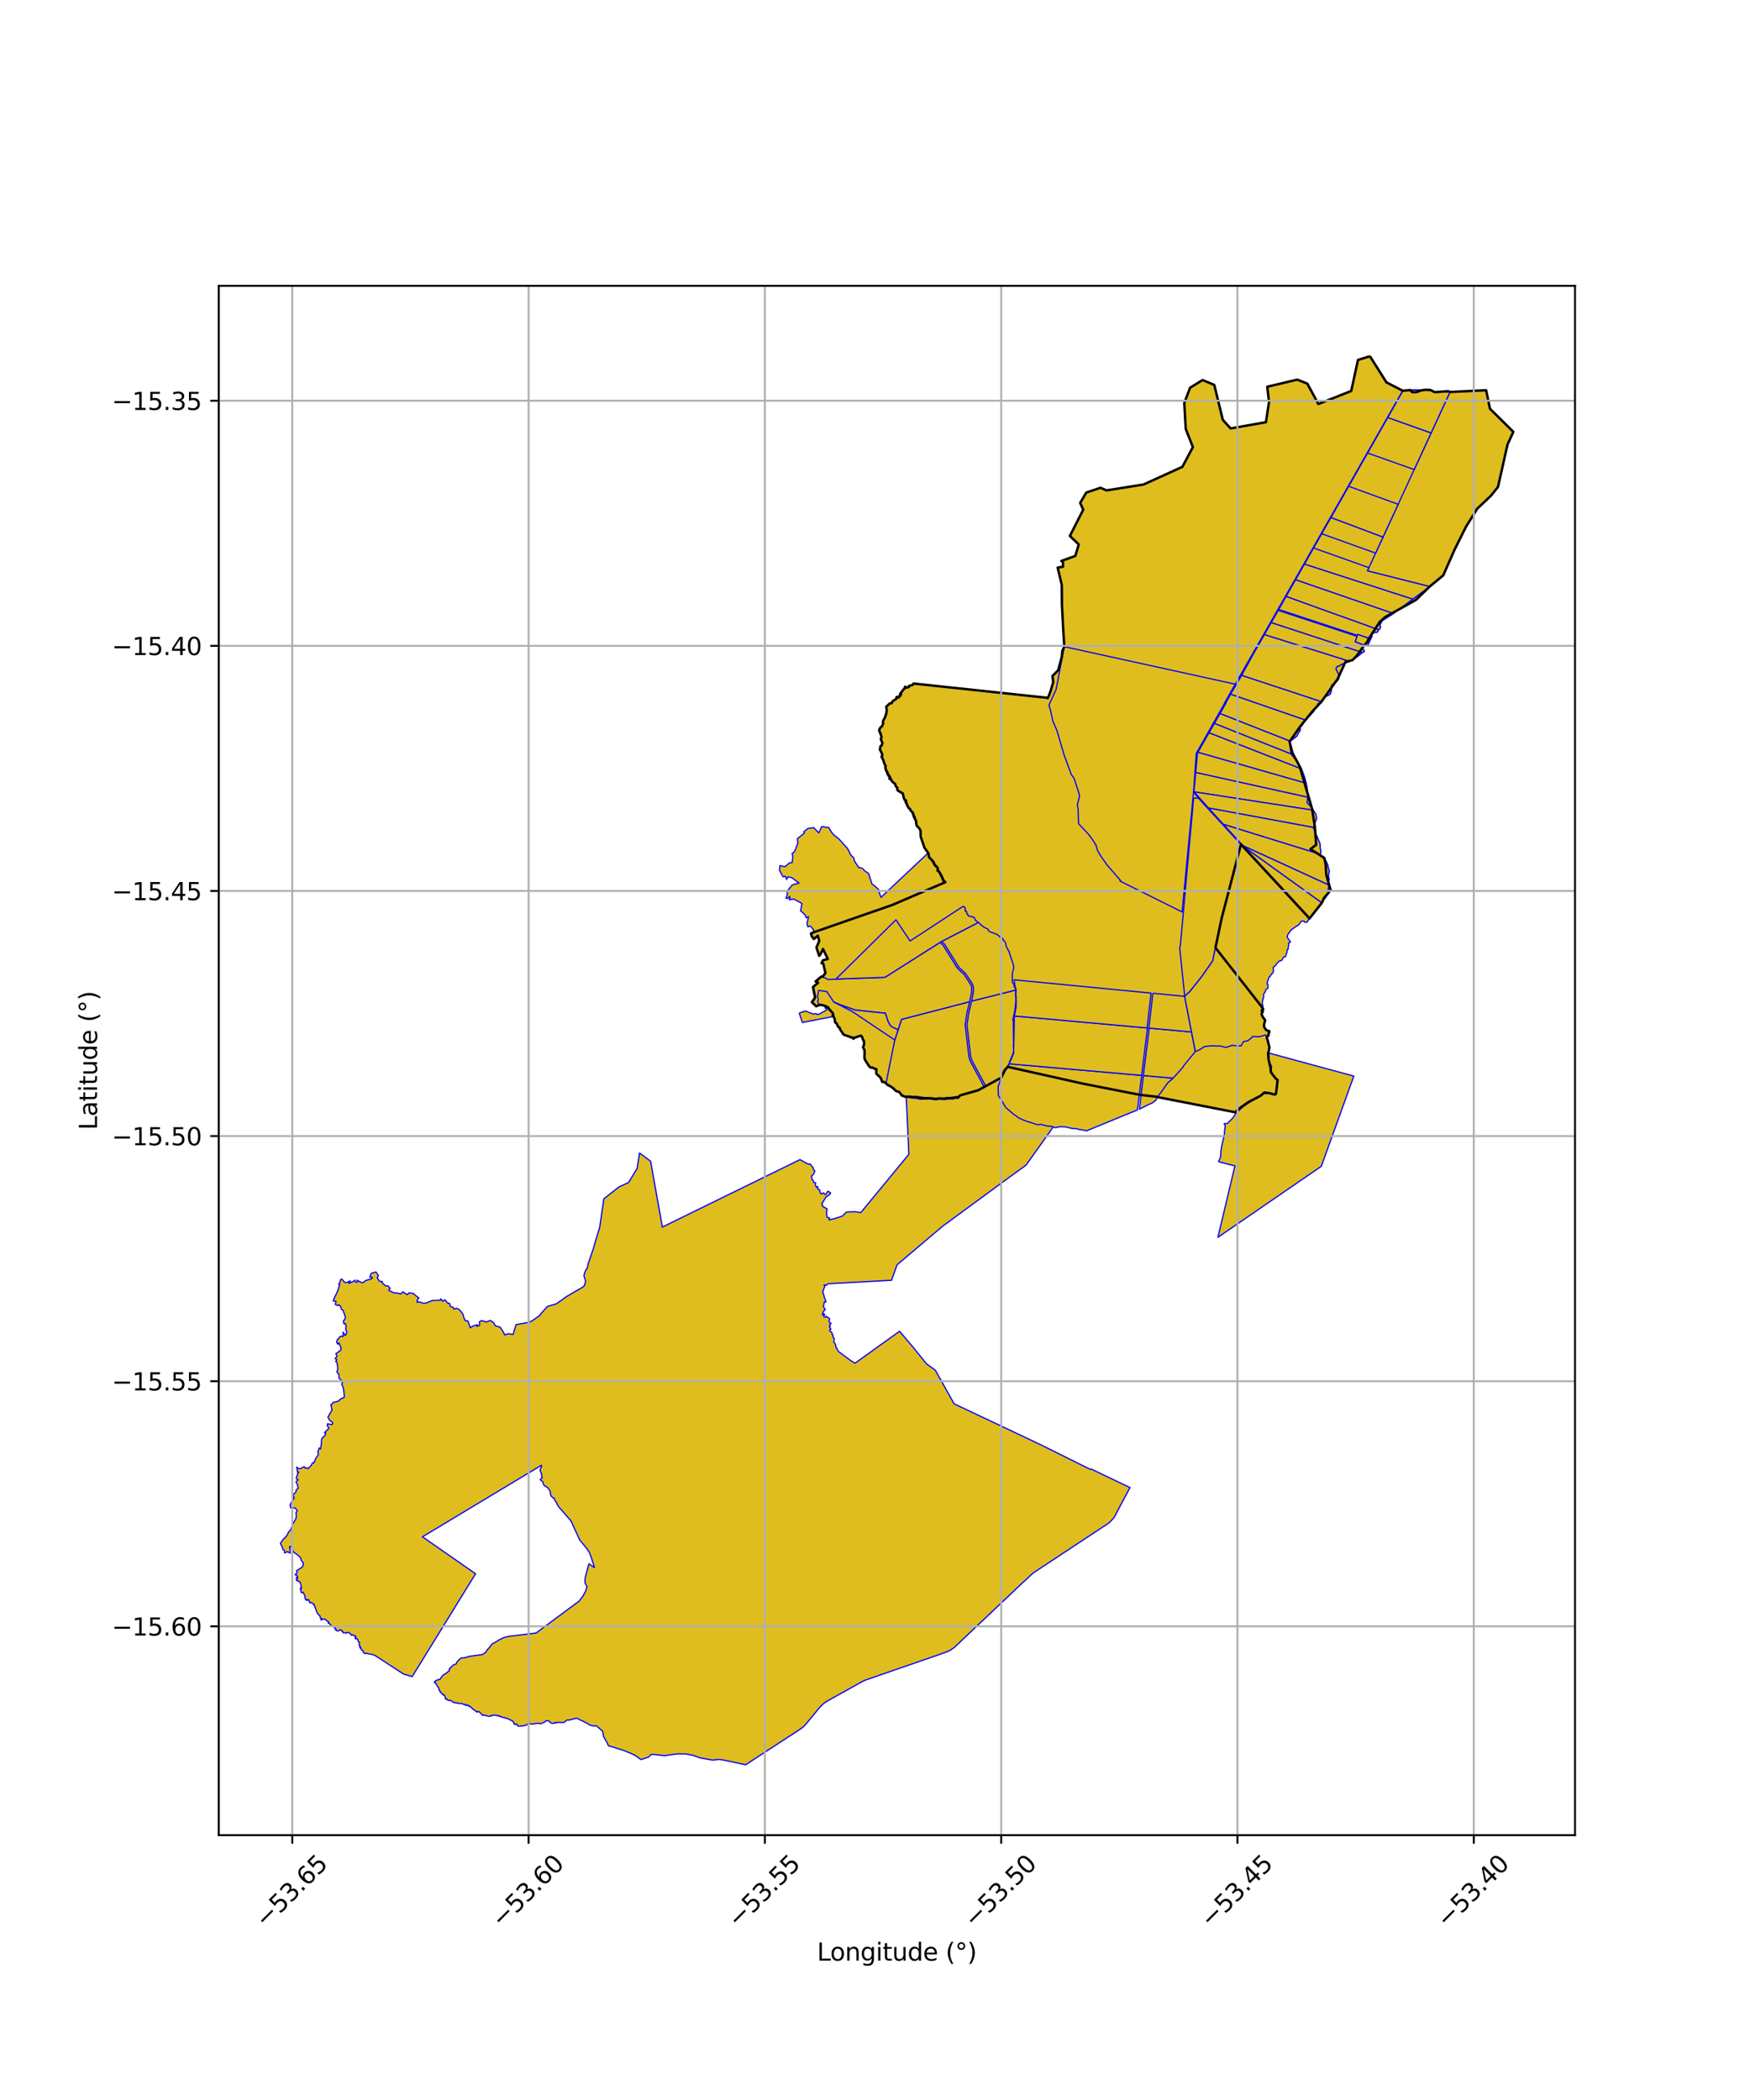 <?xml version="1.0" encoding="utf-8" standalone="no"?>
<!DOCTYPE svg PUBLIC "-//W3C//DTD SVG 1.1//EN"
  "http://www.w3.org/Graphics/SVG/1.1/DTD/svg11.dtd">
<svg xmlns:xlink="http://www.w3.org/1999/xlink" width="720pt" height="864pt" viewBox="0 0 720 864" xmlns="http://www.w3.org/2000/svg" version="1.1">
 <defs>
  <style type="text/css">*{stroke-linejoin: round; stroke-linecap: butt}</style>
 </defs>
 <g id="figure_1">
  <g id="patch_1">
   <path d="M 0 864 
L 720 864 
L 720 0 
L 0 0 
z
" style="fill: #ffffff"/>
  </g>
  <g id="axes_1">
   <g id="patch_2">
    <path d="M 90 755.05 
L 648 755.05 
L 648 117.59 
L 90 117.59 
z
" style="fill: #ffffff"/>
   </g>
   <g id="PatchCollection_1">
    <path d="M 414.556 438.912 
L 445.916 445.926 
L 422.172 479.354 
L 414.808 484.695 
L 387.78 504.546 
L 369.087 520.366 
L 366.796 526.739 
L 340.532 528.187 
L 339.986 528.827 
L 339.008 528.621 
L 339.338 529.188 
L 338.502 531.501 
L 338.577 531.764 
L 338.783 532.38 
L 339.278 534.049 
L 339.832 535.487 
L 339.53 535.745 
L 339.268 535.625 
L 339.103 535.98 
L 338.757 537.597 
L 339.564 538.829 
L 339.084 539.137 
L 338.694 539.848 
L 338.314 540.893 
L 338.539 540.981 
L 338.769 540.54 
L 339.354 540.766 
L 338.859 541.63 
L 339.045 541.789 
L 339.649 541.91 
L 339.899 541.893 
L 339.967 541.542 
L 341.353 542.581 
L 341.326 542.94 
L 341.056 543.419 
L 341.111 543.775 
L 341.939 544.582 
L 341.483 544.749 
L 341.338 545.193 
L 341.607 545.747 
L 341.34 545.794 
L 341.317 546.071 
L 341.884 546.891 
L 341.562 546.867 
L 341.363 547.531 
L 342.298 548.251 
L 342.319 549.011 
L 342.705 549.262 
L 342.668 550.156 
L 343.245 550.647 
L 343.074 552.125 
L 343.261 552.357 
L 343.747 553.191 
L 343.961 554.444 
L 344.379 554.661 
L 344.375 555.065 
L 345.12 556.179 
L 349.964 559.726 
L 351.761 560.868 
L 370.11 547.716 
L 375.354 553.91 
L 381.243 561.17 
L 384.814 563.731 
L 390.393 573.69 
L 392.559 577.57 
L 412.027 586.76 
L 427.04 593.866 
L 427.463 594.061 
L 448.515 604.498 
L 449.011 604.425 
L 464.917 612.041 
L 460.785 619.748 
L 458.465 624.239 
L 457.099 625.76 
L 456.043 626.729 
L 425.48 646.91 
L 424.267 647.912 
L 419.233 652.602 
L 392.643 677.799 
L 390.908 678.995 
L 389.57 679.602 
L 387.062 680.518 
L 355.939 691.283 
L 354.962 691.738 
L 340.336 699.881 
L 338.846 700.896 
L 337.477 702.184 
L 331.477 709.503 
L 330.577 710.414 
L 329.2 711.457 
L 306.773 726.074 
L 297.13 724.027 
L 295.648 723.889 
L 293.202 724.164 
L 288.026 723.25 
L 285.332 722.259 
L 282.25 721.642 
L 279.503 721.612 
L 278.58 721.608 
L 276.146 721.954 
L 273.366 722.343 
L 271.389 722.115 
L 268.937 721.829 
L 267.816 721.895 
L 266.859 722.889 
L 263.734 723.949 
L 261.313 722.223 
L 259.218 721.243 
L 256.488 720.152 
L 254.489 719.526 
L 251.924 718.71 
L 250.342 718.272 
L 249.933 717.306 
L 248.34 714.532 
L 247.976 712.358 
L 247.08 711.534 
L 246.278 710.818 
L 245.483 710.163 
L 245.278 709.985 
L 244.221 710.135 
L 242.966 709.849 
L 242.352 709.561 
L 242.092 709.308 
L 241.301 708.913 
L 240.909 708.718 
L 240.544 708.508 
L 240.049 708.23 
L 239.369 707.923 
L 238.858 707.713 
L 238.171 707.376 
L 237.304 706.888 
L 236.7 707.037 
L 236.007 707.211 
L 235.474 707.339 
L 234.914 707.474 
L 234.127 707.747 
L 233.493 707.602 
L 232.643 708.158 
L 232.286 708.43 
L 232.279 708.576 
L 231.795 708.672 
L 230.533 708.695 
L 230.272 708.636 
L 229.994 708.604 
L 229.617 708.645 
L 229.277 708.683 
L 228.843 708.626 
L 228.973 708.737 
L 228.433 708.873 
L 228.279 708.706 
L 228.034 708.963 
L 227.802 709.025 
L 227.393 709.017 
L 227.081 709.011 
L 226.91 708.98 
L 226.67 708.822 
L 226.482 708.737 
L 225.683 707.987 
L 224.779 707.891 
L 224.135 708.491 
L 223.763 708.648 
L 223.564 708.734 
L 223.288 708.843 
L 222.507 709.189 
L 222.094 709.112 
L 221.612 709.019 
L 220.766 709.043 
L 219.233 709.323 
L 218.79 709.311 
L 218.094 709.191 
L 217.412 708.991 
L 217.203 709.206 
L 216.833 709.479 
L 216.532 709.842 
L 215.967 709.873 
L 215.254 710.034 
L 215.012 710.107 
L 214.277 710.097 
L 214.093 710.165 
L 213.88 710.156 
L 213.645 710.164 
L 213.487 710.143 
L 213.177 710.139 
L 213.002 710.139 
L 212.971 709.96 
L 212.853 709.685 
L 212.757 709.601 
L 212.589 709.277 
L 212.366 709.43 
L 212.114 709.546 
L 211.842 709.303 
L 211.426 709.339 
L 211.601 709.084 
L 211.422 708.844 
L 211.107 708.385 
L 211 708.154 
L 210.01 707.655 
L 208.938 707.115 
L 208.765 707.034 
L 208.616 707.02 
L 208.245 706.954 
L 208.077 706.921 
L 207.721 706.859 
L 207.565 706.632 
L 207.303 706.585 
L 207.057 706.702 
L 206.332 706.39 
L 206.193 706.225 
L 205.883 706.356 
L 205.592 706.055 
L 205.232 706.133 
L 205.144 705.8 
L 204.912 705.847 
L 204.5 705.715 
L 204.361 705.91 
L 204.151 705.762 
L 203.883 705.768 
L 203.719 705.689 
L 202.733 705.619 
L 202.609 705.841 
L 202.395 705.927 
L 202.262 705.976 
L 202.056 705.786 
L 201.905 706.04 
L 201.611 706.028 
L 201.264 706.163 
L 200.641 706.063 
L 199.36 705.635 
L 199.038 705.823 
L 198.826 705.601 
L 198.429 705.673 
L 198.323 705.47 
L 197.092 704.226 
L 196.73 704.159 
L 196.502 704.408 
L 196.349 704.45 
L 196.213 704.121 
L 195.968 704.207 
L 195.659 703.971 
L 195.538 703.832 
L 195.37 703.705 
L 195.13 703.544 
L 194.707 703.223 
L 194.44 703.16 
L 193.893 702.393 
L 193.409 702.183 
L 193.107 702.035 
L 193.014 701.806 
L 192.871 702.068 
L 192.67 701.624 
L 192.152 701.418 
L 192.046 701.643 
L 191.577 701.698 
L 191.476 701.485 
L 191.401 701.462 
L 191.391 701.254 
L 190.924 701.27 
L 190.332 701.119 
L 190.112 700.874 
L 189.687 700.849 
L 189.48 700.904 
L 189.04 700.895 
L 188.802 700.918 
L 188.158 700.627 
L 187.981 700.702 
L 187.707 700.568 
L 187.535 700.67 
L 187.261 700.487 
L 186.824 700.591 
L 186.735 700.409 
L 186.155 700.171 
L 185.959 699.948 
L 185.22 699.5 
L 184.791 699.603 
L 184.715 699.668 
L 184.384 699.529 
L 183.968 699.318 
L 183.825 699.273 
L 183.89 698.931 
L 183.409 699.103 
L 183.165 698.579 
L 183.286 698.375 
L 183.089 698.113 
L 182.736 697.247 
L 182.293 697.386 
L 182.086 697.047 
L 181.914 696.902 
L 181.776 696.581 
L 181.553 696.559 
L 181.353 696.289 
L 181.061 696.046 
L 181.058 695.765 
L 180.879 695.656 
L 180.741 695.322 
L 180.55 695.148 
L 180.629 694.965 
L 180.585 694.774 
L 180.471 694.538 
L 180.352 694.283 
L 180.247 694.112 
L 180.04 693.904 
L 179.865 693.592 
L 179.349 692.719 
L 179.181 692.242 
L 178.608 692.23 
L 179.108 691.589 
L 179.645 691.308 
L 181.068 690.865 
L 181.697 689.888 
L 182.525 688.998 
L 183.45 688.51 
L 184.518 687.644 
L 184.885 687.295 
L 184.871 686.545 
L 185.571 685.994 
L 186.352 685.148 
L 186.764 684.888 
L 187.702 684.577 
L 188.084 683.673 
L 189.023 682.7 
L 189.87 682.042 
L 190.577 682.136 
L 191.14 681.997 
L 191.825 681.891 
L 192.881 681.485 
L 198.499 680.722 
L 199.991 679.671 
L 200.302 678.953 
L 201.339 677.85 
L 202.407 676.414 
L 204.34 675.338 
L 205.598 674.522 
L 206.533 674.086 
L 207.572 673.665 
L 209.144 673.265 
L 220.599 671.866 
L 223.402 669.752 
L 238.302 658.709 
L 238.531 658.461 
L 239.341 657.241 
L 239.681 656.933 
L 240.878 654.785 
L 241.509 652.832 
L 240.649 651.165 
L 240.687 649.504 
L 240.955 648.392 
L 242.29 643.374 
L 244.57 644.934 
L 243.262 640.762 
L 242.825 639.617 
L 242.482 638.691 
L 241.418 637.091 
L 238.561 633.669 
L 234.925 625.758 
L 232.026 622.39 
L 229.83 619.919 
L 229.387 619.155 
L 228.632 617.688 
L 228.276 617.301 
L 228.011 616.581 
L 228.011 616.283 
L 227.498 616.263 
L 226.594 615.335 
L 226.583 614.892 
L 226.358 614.195 
L 226.436 613.689 
L 225.7 612.492 
L 224.848 611.661 
L 224.328 611.548 
L 223.792 611.024 
L 223.537 610.587 
L 223.373 609.727 
L 222.227 608.75 
L 223.122 607.894 
L 222.812 607.263 
L 222.823 606.439 
L 222.154 604.847 
L 222.374 604.451 
L 222.866 603.062 
L 222.739 602.86 
L 173.821 632.294 
L 195.659 647.487 
L 169.591 689.797 
L 166.068 688.779 
L 154.193 681.043 
L 153.324 680.747 
L 152.92 680.679 
L 150.861 680.29 
L 150.608 680.091 
L 150.255 680.388 
L 149.464 679.824 
L 149.388 679.171 
L 149.261 679.018 
L 148.919 679.026 
L 148.778 678.743 
L 148.549 678.551 
L 148.467 678.093 
L 148.154 678.035 
L 148.382 677.898 
L 148.431 677.698 
L 148.215 677.541 
L 147.949 677.574 
L 148.037 677.138 
L 147.837 676.719 
L 147.68 676.636 
L 147.926 676.118 
L 147.793 675.618 
L 147.564 675.591 
L 147.245 674.927 
L 147.166 674.435 
L 146.45 674.044 
L 146.217 674.311 
L 146.08 673.616 
L 146.38 673.566 
L 146.3 673.131 
L 145.586 672.909 
L 145.205 672.623 
L 144.871 672.638 
L 144.821 672.809 
L 144.307 672.558 
L 144.257 672.259 
L 143.64 671.742 
L 142.624 671.662 
L 142.576 671.917 
L 142.089 671.743 
L 141.338 671.869 
L 140.974 671.16 
L 140.728 671.296 
L 140.549 670.768 
L 139.849 670.483 
L 139.578 670.865 
L 138.837 671.034 
L 138.054 670.607 
L 138.233 670.278 
L 138.042 669.903 
L 137.786 670.02 
L 137.577 669.429 
L 137.149 669.183 
L 136.533 668.881 
L 135.763 668.348 
L 135.55 667.942 
L 135.017 667.801 
L 135.248 667.45 
L 134.798 666.966 
L 134.433 666.906 
L 134.283 666.616 
L 133.611 666.141 
L 132.857 666.235 
L 132.496 666.285 
L 132.256 666.558 
L 131.955 666.374 
L 132.404 665.964 
L 131.761 665.622 
L 131.698 664.936 
L 130.671 663.887 
L 130.116 662.651 
L 129.558 661.101 
L 129.317 660.308 
L 128.979 660.296 
L 128.972 659.859 
L 127.955 659.316 
L 127.528 659.541 
L 127.609 659.304 
L 127.115 658.767 
L 127.122 658.315 
L 126.772 658.102 
L 126.303 658.492 
L 126.173 658.088 
L 125.694 658.213 
L 125.795 657.941 
L 125.364 657.24 
L 125.587 656.829 
L 125.012 655.742 
L 124.669 655.03 
L 124.188 655.347 
L 123.9 655.121 
L 123.665 654.037 
L 123.885 653.64 
L 123.466 653.526 
L 124.054 653.355 
L 123.787 651.781 
L 123.262 650.741 
L 122.716 650.587 
L 122.535 650.273 
L 122.127 650.334 
L 122.158 649.999 
L 121.854 650.039 
L 122.435 649.485 
L 122.41 649.172 
L 121.787 649.151 
L 122.469 648.722 
L 122.07 648.067 
L 121.382 647.906 
L 122.18 647.137 
L 122.229 646.703 
L 122.019 646.226 
L 123.403 645.335 
L 124.249 644.852 
L 124.679 644.047 
L 124.797 643.109 
L 123.926 641.972 
L 123.764 641.078 
L 123.163 640.37 
L 121.666 639.182 
L 120.936 638.714 
L 119.782 636.319 
L 119.11 636.332 
L 119.347 637.299 
L 119.371 638.986 
L 118.276 638.439 
L 117.063 638.919 
L 117.078 637.904 
L 116.273 637.428 
L 116.295 636.852 
L 115.364 635 
L 116.436 633.426 
L 117.935 631.905 
L 118.772 630.257 
L 119.57 629.439 
L 120.292 627.384 
L 121.017 626.071 
L 121.659 624.993 
L 121.921 623.876 
L 121.792 622.283 
L 122.235 621.849 
L 122.189 621.342 
L 121.47 620.426 
L 119.619 620.405 
L 119.325 619.152 
L 120.08 617.758 
L 120.988 616.538 
L 120.629 614.837 
L 121.64 614.077 
L 121.889 612.93 
L 122.679 612.342 
L 122.384 610.881 
L 121.758 609.652 
L 122.659 608.872 
L 121.866 608.313 
L 122.369 606.611 
L 122.915 605.651 
L 122.335 605.689 
L 122.224 604.049 
L 121.993 603.784 
L 122.045 603.589 
L 122.579 604.158 
L 123.754 604.222 
L 124.702 603.572 
L 125.265 603.48 
L 125.47 604.01 
L 126.216 603.912 
L 126.754 604.245 
L 128.086 602.828 
L 128.574 601.826 
L 129.098 601.928 
L 129.988 599.861 
L 130.958 598.522 
L 130.791 597.387 
L 131.351 595.712 
L 131.908 596.149 
L 132.24 593.734 
L 132.315 592.247 
L 132.605 591.592 
L 133.689 590.664 
L 134.013 589.615 
L 133.491 589.452 
L 135.318 587.626 
L 134.662 586.607 
L 134.74 585.815 
L 136.586 586.091 
L 136.844 585.744 
L 136.84 585.206 
L 135.6 584.351 
L 134.898 583.061 
L 135.79 581.51 
L 136.594 580.127 
L 136.316 578.71 
L 136.117 577.975 
L 136.873 577.456 
L 137.002 576.997 
L 137.439 576.924 
L 139.136 576.498 
L 140.31 575.465 
L 141.571 574.986 
L 141.634 574.267 
L 141.466 572.3 
L 141.135 570.648 
L 140.539 569.432 
L 140.938 568.797 
L 140.353 567.756 
L 139.478 567.032 
L 139.47 565.583 
L 139.169 565.119 
L 138.582 564.456 
L 138.968 563.319 
L 138.878 562.061 
L 138.642 560.724 
L 138.081 560.053 
L 138.427 559.931 
L 138.483 559.26 
L 137.843 558.994 
L 138.703 558.045 
L 138.182 556.938 
L 140.088 555.619 
L 140.368 554.923 
L 140.246 554.426 
L 139.475 552.489 
L 139.114 552.68 
L 139.048 553.089 
L 138.498 552.29 
L 138.696 551.327 
L 140.109 549.754 
L 140.569 549.681 
L 141.122 549.917 
L 141.241 549.484 
L 141.159 548.083 
L 142.073 549.476 
L 142.724 548.217 
L 142.217 546.98 
L 142.412 545.486 
L 142.05 544.537 
L 141.55 544.743 
L 141.263 543.614 
L 142.135 542.26 
L 141.705 540.724 
L 141.113 539.073 
L 140.518 538.776 
L 140.119 537.488 
L 139.456 536.846 
L 139.026 537.175 
L 137.979 536.715 
L 138.228 535.378 
L 137.1 535.246 
L 137.587 533.923 
L 138.303 532.483 
L 138.926 531.147 
L 139.298 530.084 
L 139.73 528.396 
L 139.348 528.383 
L 140.033 527.102 
L 140.011 526.612 
L 140.633 526.212 
L 141.512 527.284 
L 142.006 527.727 
L 142.624 527.647 
L 144.129 527.003 
L 143.508 528.042 
L 145.388 527.203 
L 145.905 526.689 
L 146.412 527.547 
L 146.88 527.544 
L 147.202 527.165 
L 146.826 526.704 
L 148.629 527.618 
L 149.317 527.771 
L 150.392 526.854 
L 152.858 526.168 
L 153.234 525.54 
L 152.123 525.478 
L 152.712 523.879 
L 154.678 523.342 
L 155.688 524.725 
L 155.208 525.651 
L 156.062 527.11 
L 157.309 527.271 
L 157.156 527.745 
L 158.676 529.062 
L 159.647 529.027 
L 160.48 530.05 
L 159.937 530.886 
L 161.888 531.862 
L 163.644 532.041 
L 164.934 532.383 
L 165.726 531.501 
L 167.574 532.661 
L 168.239 531.932 
L 170.074 532.142 
L 170.732 532.831 
L 172.371 534.03 
L 171.711 534.663 
L 171.604 535.831 
L 172.29 535.626 
L 174.539 536.253 
L 176.63 535.607 
L 177.788 535.053 
L 179.347 535.01 
L 181.19 534.903 
L 181.353 534.36 
L 182.144 535.397 
L 183.036 534.769 
L 184.203 536.157 
L 184.908 536.19 
L 185.38 537.554 
L 186.498 537.884 
L 186.76 538.616 
L 187.841 538.248 
L 189.069 538.887 
L 190.43 540.583 
L 190.786 541.939 
L 191.388 543.325 
L 192.477 543.474 
L 192.887 544.47 
L 193.469 546.313 
L 194.156 545.76 
L 196.377 545.016 
L 196.172 545.683 
L 197.364 545.225 
L 197.237 543.865 
L 198.095 543.314 
L 200.123 543.904 
L 201.73 543.247 
L 203.097 544.186 
L 203.76 545.465 
L 205.787 546.028 
L 207.008 547.897 
L 207.643 549.198 
L 209.195 548.732 
L 211.086 549.034 
L 212.339 544.994 
L 217.15 544.116 
L 218.745 543.545 
L 222.012 541.265 
L 222.417 540.609 
L 225.269 537.473 
L 228.853 536.458 
L 231.231 534.778 
L 232.986 533.505 
L 239.901 529.465 
L 240.407 528.91 
L 240.773 527.805 
L 240.922 527.099 
L 240.586 525.998 
L 240.238 524.885 
L 240.561 523.574 
L 241.091 522.377 
L 241.666 521.623 
L 241.948 520.022 
L 244.138 513.683 
L 244.939 510.797 
L 245.53 508.869 
L 245.93 507.572 
L 246.709 505.065 
L 248.439 493.237 
L 254.593 488.375 
L 258.622 486.501 
L 262.158 480.683 
L 263.093 474.383 
L 267.657 477.729 
L 272.515 504.845 
L 329.138 477.101 
L 330.248 477.708 
L 331.555 478.475 
L 332.746 478.996 
L 333.264 478.884 
L 334.442 480.253 
L 334.767 481.337 
L 335.26 481.726 
L 334.662 483.188 
L 333.802 483.909 
L 334.016 484.329 
L 334.069 485.308 
L 334.47 485.484 
L 334.869 486.564 
L 335.559 486.594 
L 335.427 487.598 
L 335.951 488.491 
L 336.492 488.172 
L 336.412 489.099 
L 337.359 489.657 
L 337.158 490.052 
L 337.822 491.209 
L 338.884 490.794 
L 339.39 491.408 
L 339.793 491.366 
L 340.613 490.071 
L 341.719 490.741 
L 341.608 491.193 
L 340.382 492.244 
L 339.969 492.29 
L 339.521 493.038 
L 338.599 494.516 
L 338.073 495.212 
L 338.385 495.536 
L 338.417 496.294 
L 338.829 496.524 
L 340.332 497.429 
L 340.037 498.704 
L 340.276 500.829 
L 341.284 501.078 
L 341.042 501.913 
L 344.114 501.156 
L 345.266 500.765 
L 346.534 500.343 
L 348.279 498.655 
L 351.744 498.54 
L 354.167 498.873 
L 373.922 474.911 
L 372.839 451.262 
L 373.752 451.53 
L 375.032 451.74 
L 376.787 451.835 
L 378.793 452.265 
L 380.498 452.193 
L 382.863 452.201 
L 384.974 452.47 
L 386.335 452.28 
L 388.575 452.369 
L 390.99 452.128 
L 392.161 452.141 
L 393.577 451.722 
L 394.072 451.734 
L 394.988 450.683 
L 402.406 448.582 
L 404.921 447.224 
L 411.492 443.625 
L 411.938 443.512 
L 412.235 442.79 
L 412.657 441.901 
L 413.259 440.452 
L 414.556 438.912 
" clip-path="url(#pcd70316137)" style="fill: #e0bd1f; stroke: #0000ff; stroke-width: 0.5"/>
    <path d="M 522.047 433.244 
L 557.006 442.736 
L 543.625 479.851 
L 501.084 509.075 
L 508.078 479.681 
L 501.968 478.142 
L 501.327 477.874 
L 501.942 476.707 
L 502.235 475.624 
L 502.305 473.686 
L 502.613 471.759 
L 503.761 466.666 
L 503.854 464.879 
L 504.105 463.305 
L 503.68 462.352 
L 503.757 462.234 
L 504.538 462.357 
L 504.965 462.176 
L 506.048 461.159 
L 506.933 460.272 
L 507.946 458.901 
L 508.459 457.964 
L 509.356 457.16 
L 509.565 456.906 
L 509.946 456.748 
L 510.241 456.352 
L 510.94 455.865 
L 511.487 455.244 
L 511.645 455.184 
L 515.773 452.367 
L 516.849 452.097 
L 517.496 451.629 
L 518.008 451.153 
L 518.814 450.659 
L 519.723 449.938 
L 520.455 449.828 
L 520.809 450.033 
L 521.652 449.904 
L 522.049 449.957 
L 522.144 449.824 
L 522.741 449.672 
L 523.373 449.774 
L 524.389 450.335 
L 524.578 449.781 
L 524.859 449.293 
L 525.013 448.837 
L 524.982 448.169 
L 525.29 447.873 
L 525.418 447.55 
L 524.52 446.296 
L 524.347 446.14 
L 524.142 445.182 
L 523.74 444.568 
L 523.778 444.301 
L 523.695 443.65 
L 523.579 443.317 
L 523.65 442.92 
L 523.765 442.726 
L 523.54 442.577 
L 523.374 442.009 
L 522.77 440.632 
L 522.914 440.167 
L 522.875 439.777 
L 522.878 439.505 
L 523.111 439.216 
L 523.166 438.862 
L 523.011 438.331 
L 522.816 438.161 
L 522.669 437.911 
L 522.711 437.742 
L 522.417 437.625 
L 522.063 437.142 
L 521.932 436.714 
L 521.884 436.135 
L 522.039 435.35 
L 522.047 433.244 
" clip-path="url(#pcd70316137)" style="fill: #e0bd1f; stroke: #0000ff; stroke-width: 0.5"/>
    <path d="M 543.796 219.604 
L 565.968 227.567 
L 563.203 233.553 
L 540.469 225.457 
L 543.796 219.604 
" clip-path="url(#pcd70316137)" style="fill: #e0bd1f; stroke: #0000ff; stroke-width: 0.5"/>
    <path d="M 562.673 186.394 
L 581.846 193.189 
L 575.247 207.477 
L 554.891 200.084 
L 562.673 186.394 
" clip-path="url(#pcd70316137)" style="fill: #e0bd1f; stroke: #0000ff; stroke-width: 0.5"/>
    <path d="M 338.082 340.065 
L 340.94 340.471 
L 342.228 342.554 
L 343.065 343.506 
L 344.145 344.369 
L 344.943 344.983 
L 346.359 346.457 
L 347.704 348.004 
L 348.682 349.055 
L 349.614 350.911 
L 350.044 351.797 
L 351.257 352.919 
L 351.578 354.27 
L 352.179 355.222 
L 353.407 357.059 
L 353.853 356.938 
L 354.809 357.282 
L 355.765 358.277 
L 357.408 359.432 
L 358.264 362.202 
L 358.767 363.697 
L 360.086 364.675 
L 361.37 365.862 
L 361.87 367.576 
L 362.468 369.185 
L 381.772 351.028 
L 381.965 351.208 
L 382.13 352.628 
L 383.121 353.783 
L 384.183 355.469 
L 384.569 356.162 
L 385.617 356.963 
L 385.602 358.217 
L 386.231 358.66 
L 386.969 360.253 
L 387.698 361.925 
L 388.078 362.773 
L 388.674 363.184 
L 367.127 372.321 
L 334.744 383.579 
L 334.797 382.691 
L 333.44 381.02 
L 332.365 381.337 
L 332.005 379.98 
L 332.649 377.139 
L 331.728 377.615 
L 331.258 376.409 
L 329.38 374.739 
L 329.951 371.822 
L 329.268 371.318 
L 326.556 369.892 
L 324.785 370.201 
L 325.031 369.227 
L 324.826 368.861 
L 324.018 369.745 
L 323.34 369.459 
L 323.828 368.595 
L 323.934 366.568 
L 325.935 364.085 
L 328.742 363.309 
L 325.815 361.125 
L 324.094 360.757 
L 323.675 361.88 
L 322.986 360.422 
L 322.153 360.758 
L 320.702 358.077 
L 320.912 356.129 
L 322.961 356.562 
L 324.869 354.963 
L 325.879 354.965 
L 326.21 352.53 
L 325.895 351.174 
L 326.938 350.346 
L 328.263 346.86 
L 328.059 345.085 
L 330.943 342.746 
L 330.657 342.236 
L 332.358 340.857 
L 334.751 340.508 
L 336.905 342.678 
L 338.082 340.065 
" clip-path="url(#pcd70316137)" style="fill: #e0bd1f; stroke: #0000ff; stroke-width: 0.5"/>
    <path d="M 336.828 407.476 
L 340.195 407.978 
L 343.035 412.271 
L 350.607 416.145 
L 368.134 427.889 
L 364.588 445.461 
L 364.491 445.667 
L 364.308 445.471 
L 364.251 445.244 
L 364.074 445.225 
L 363.843 445.041 
L 363.025 444.683 
L 362.807 444.144 
L 362.596 443.845 
L 362.588 443.557 
L 362.173 443.113 
L 361.714 442.647 
L 361.464 442.422 
L 361.459 442.2 
L 361.235 442.01 
L 360.917 441.686 
L 360.641 441.573 
L 360.615 441.473 
L 360.747 441.378 
L 360.575 440.974 
L 360.546 440.713 
L 360.614 440.262 
L 360.751 439.88 
L 360.444 439.584 
L 359.985 439.548 
L 359.707 439.575 
L 359.329 439.221 
L 358.95 439.169 
L 358.546 439.168 
L 358.168 439.155 
L 357.779 438.856 
L 357.526 438.382 
L 357.082 437.741 
L 356.841 437.369 
L 356.711 437.127 
L 356.685 436.908 
L 356.366 436.399 
L 356.024 436.049 
L 355.892 435.698 
L 355.73 435.344 
L 355.916 435.268 
L 355.789 434.65 
L 355.726 434.164 
L 355.752 433.596 
L 355.736 432.788 
L 355.632 432.529 
L 355.59 431.869 
L 355.41 431.332 
L 355.413 431.091 
L 355.25 430.709 
L 355.414 430.322 
L 355.608 430.157 
L 355.563 429.709 
L 355.569 429.344 
L 355.544 429.124 
L 355.62 428.971 
L 355.42 428.457 
L 355.461 427.955 
L 355.322 427.949 
L 355.04 427.662 
L 354.908 427.037 
L 354.733 427.065 
L 354.684 426.526 
L 354.576 426.482 
L 354.447 426.359 
L 353.938 426.126 
L 353.469 426.28 
L 352.489 426.586 
L 351.808 426.892 
L 351.431 426.944 
L 351.157 426.963 
L 350.953 426.841 
L 349.98 426.723 
L 349.676 426.559 
L 349.227 426.374 
L 348.889 426.254 
L 348.719 426.161 
L 348.533 426.14 
L 348.495 425.963 
L 347.611 425.749 
L 347.256 425.574 
L 346.565 425.529 
L 346.443 425.056 
L 346.274 424.343 
L 345.784 423.618 
L 345.786 423.373 
L 345.467 422.702 
L 345.301 422.768 
L 345.033 422.377 
L 344.98 422.196 
L 344.755 422.014 
L 344.79 421.882 
L 344.491 421.524 
L 344.515 421.336 
L 344.398 421.227 
L 343.799 420.76 
L 343.63 419.382 
L 343.632 419.206 
L 343.492 419.123 
L 343.533 418.901 
L 343.377 418.837 
L 343.435 418.658 
L 343.144 418.142 
L 342.906 418.207 
L 336.589 419.434 
L 330.12 420.687 
L 328.843 416.859 
L 329.326 416.612 
L 330.235 416.345 
L 330.557 416.123 
L 331.205 416.029 
L 331.845 416.054 
L 332.46 416.391 
L 333.174 416.687 
L 334.857 417.248 
L 335.193 417.074 
L 335.776 417.021 
L 336.134 417.382 
L 336.793 417.301 
L 337.705 416.904 
L 338.286 416.492 
L 339.312 416.007 
L 339.546 415.796 
L 339.991 415.648 
L 340.134 415.137 
L 340.033 414.952 
L 339.883 414.925 
L 339.639 414.714 
L 339.446 414.757 
L 339.444 414.476 
L 339.53 414.218 
L 339.832 414.086 
L 339.912 413.881 
L 339.41 413.573 
L 338.057 413.279 
L 336.909 413.347 
L 336.41 412.027 
L 336.708 411.212 
L 336.434 410.269 
L 336.423 409.724 
L 336.828 407.476 
" clip-path="url(#pcd70316137)" style="fill: #e0bd1f; stroke: #0000ff; stroke-width: 0.5"/>
    <path d="M 563.63 146.566 
L 570.427 157.318 
L 577.127 160.768 
L 580.261 160.495 
L 581.012 161.343 
L 582.626 161.37 
L 584.751 160.596 
L 586.618 160.373 
L 588.533 160.464 
L 590.288 161.34 
L 592.046 161.221 
L 593.573 161.031 
L 595.754 160.955 
L 596.591 161.265 
L 611.443 160.552 
L 613.012 168.17 
L 622.636 177.676 
L 620.235 182.882 
L 616.323 200.317 
L 613.384 203.989 
L 607.773 209.29 
L 603.161 216.705 
L 598.434 226.18 
L 593.803 236.71 
L 588.2 241.339 
L 582.583 246.799 
L 569.955 253.836 
L 567.67 255.87 
L 563.094 262.887 
L 562.518 264.112 
L 561.018 265.837 
L 558.556 269.357 
L 556.528 271.562 
L 553.533 272.36 
L 550.377 279.288 
L 543.741 288.602 
L 539.816 292.851 
L 535.029 298.786 
L 530.558 305.151 
L 531.745 309.748 
L 534.75 315.357 
L 539.793 332.655 
L 541.013 340.342 
L 541.505 347.585 
L 539.17 349.328 
L 544.881 353.001 
L 545.416 355.628 
L 545.663 359.844 
L 547.433 366.134 
L 546.377 367.577 
L 544.761 369.393 
L 543.795 371.536 
L 538.777 377.897 
L 510.564 347.387 
L 502.667 377.611 
L 500.073 389.929 
L 519.514 414.742 
L 519.719 415.395 
L 519.298 415.371 
L 519.096 415.927 
L 519.528 416.21 
L 519.316 416.72 
L 519.035 417.159 
L 519.427 418.226 
L 519.662 418.522 
L 520.542 419.79 
L 520.057 421.435 
L 520.119 422.6 
L 520.831 423.612 
L 521.496 424.132 
L 522.242 424.199 
L 522.151 424.973 
L 521.851 425.565 
L 521.869 426.092 
L 521.194 426.561 
L 521.166 426.89 
L 521.541 427.997 
L 522.319 431.083 
L 522.085 431.724 
L 522.056 432.451 
L 521.718 433.121 
L 521.909 435.805 
L 522.839 439.947 
L 522.836 441.051 
L 524.751 443.626 
L 525.642 444.344 
L 525.362 447.396 
L 525.225 448.018 
L 524.915 450.158 
L 524.389 450.335 
L 522.06 449.7 
L 520.171 449.487 
L 518.709 450.785 
L 513.568 453.464 
L 510.164 455.836 
L 508.741 456.99 
L 508.533 457.68 
L 481.298 452.414 
L 476.525 451.431 
L 476.131 451.272 
L 469.499 450.407 
L 468.762 450.403 
L 445.916 445.926 
L 414.556 438.912 
L 413.259 440.452 
L 412.657 441.901 
L 412.235 442.79 
L 411.938 443.512 
L 411.492 443.625 
L 404.921 447.224 
L 402.406 448.582 
L 394.988 450.683 
L 394.072 451.734 
L 393.475 451.373 
L 392.111 451.776 
L 390.974 451.763 
L 388.565 452.004 
L 386.317 451.914 
L 384.972 452.102 
L 382.886 451.836 
L 380.492 451.828 
L 378.824 451.899 
L 376.835 451.472 
L 375.071 451.377 
L 373.81 451.17 
L 372.26 451.233 
L 370.937 450.573 
L 370.329 449.683 
L 369.998 449.279 
L 369.237 449.079 
L 368.341 448.659 
L 367.904 448.09 
L 366.724 447.162 
L 365.268 446.42 
L 364.399 445.608 
L 363.725 445.134 
L 362.983 445.139 
L 362.316 443.416 
L 361.551 442.678 
L 360.537 441.74 
L 360.475 440.416 
L 360.542 439.837 
L 359.732 439.685 
L 358.985 439.216 
L 358.134 439.236 
L 357.619 438.714 
L 357.018 437.8 
L 356.772 437.311 
L 355.909 436.118 
L 355.677 435.285 
L 355.666 433.881 
L 355.721 432.135 
L 355.088 430.932 
L 355.556 429.465 
L 355.391 428.132 
L 354.991 427.694 
L 354.767 426.702 
L 354.154 426.091 
L 352.685 426.517 
L 351.704 426.903 
L 351.076 427.383 
L 350.921 426.927 
L 349.785 426.682 
L 349.232 426.407 
L 347.186 425.75 
L 345.718 423.668 
L 345.435 422.78 
L 345.252 422.781 
L 344.614 422.131 
L 344.537 421.64 
L 344.089 420.943 
L 343.578 420.65 
L 343.428 419.359 
L 343.203 418.675 
L 342.904 418.118 
L 342.518 417.881 
L 342.859 417.522 
L 342.52 416.677 
L 342.211 416.325 
L 342.013 416.268 
L 341.646 415.59 
L 340.999 415.055 
L 340.792 414.544 
L 339.506 413.889 
L 337.639 413.381 
L 336.816 413.574 
L 335.804 414.027 
L 334.417 412.661 
L 334.027 412.295 
L 335.352 410.404 
L 334.459 406.097 
L 336.568 404.377 
L 335.542 403.803 
L 337.914 401.776 
L 338.422 401.858 
L 339.603 400.334 
L 339.009 397.477 
L 338.703 396.398 
L 337.99 396.262 
L 338.607 395.071 
L 340.604 394.56 
L 338.602 390.459 
L 337.743 392.328 
L 337.06 393.259 
L 335.898 389.831 
L 337.074 387.122 
L 336.469 384.974 
L 334.822 386.352 
L 333.924 385.053 
L 333.653 384.044 
L 334.744 383.579 
L 367.127 372.321 
L 388.674 363.184 
L 388.938 362.957 
L 388.396 362.447 
L 388.066 362.06 
L 387.8 361.277 
L 387.455 360.488 
L 386.252 358.442 
L 385.693 358.205 
L 385.798 357.919 
L 385.834 357.133 
L 385.246 356.583 
L 385.295 356.379 
L 384.665 356.079 
L 384.401 355.395 
L 384.269 355.376 
L 384.203 354.859 
L 383.677 354.136 
L 383.042 353.456 
L 382.626 353.165 
L 382.181 352.595 
L 382.062 351.71 
L 382.054 351.186 
L 381.652 350.631 
L 380.332 348.746 
L 378.799 344.232 
L 378.726 341.732 
L 378.205 340.791 
L 377.185 339.75 
L 376.956 338.916 
L 376.889 337.69 
L 376.303 336.782 
L 376.338 336.105 
L 375.907 336.032 
L 375.874 335.561 
L 375.884 335.109 
L 375.653 335.196 
L 375.52 334.234 
L 375.209 334.065 
L 374.512 333.258 
L 374.45 332.839 
L 374.027 332.662 
L 373.119 331.096 
L 373.059 330.53 
L 372.688 330.221 
L 372.79 329.332 
L 372.398 329.411 
L 371.901 328.417 
L 371.417 326.444 
L 370.598 325.974 
L 369.41 325.282 
L 369.131 324.789 
L 369.21 324.171 
L 368.495 323.412 
L 368.407 322.84 
L 368.208 322.478 
L 367.682 322.097 
L 367.336 321.724 
L 366.993 321.489 
L 366.703 320.987 
L 366.501 320.47 
L 366.249 320.605 
L 366.291 320.301 
L 365.908 320.339 
L 366.243 319.894 
L 365.966 319.513 
L 365.896 319.28 
L 365.639 319.287 
L 365.634 318.796 
L 365.291 318.814 
L 365.294 318.391 
L 365.04 318.174 
L 365.166 317.777 
L 364.84 317.575 
L 364.834 317.276 
L 364.477 316.862 
L 364.455 316.379 
L 364.233 315.878 
L 364.393 315.185 
L 363.938 314.378 
L 363.647 313.566 
L 363.196 312.184 
L 362.892 311.838 
L 362.735 311.151 
L 362.973 310.966 
L 363.025 310.472 
L 362.291 308.848 
L 361.996 308.495 
L 362.261 306.994 
L 362.652 306.855 
L 362.878 306.043 
L 363.071 305.731 
L 362.399 304.154 
L 362.705 303.248 
L 362.108 301.283 
L 361.973 301.416 
L 361.722 300.48 
L 361.827 300.029 
L 362.257 299.305 
L 362.891 298.808 
L 363.405 297.534 
L 363.245 296.85 
L 363.628 295.958 
L 364.112 295.248 
L 364.207 294.826 
L 364.54 293.999 
L 364.601 293.727 
L 364.882 292.425 
L 364.845 292.072 
L 364.614 290.788 
L 364.902 290.55 
L 366.043 289.411 
L 366.887 289.326 
L 367.112 288.687 
L 367.384 288.37 
L 368.111 288.035 
L 368.477 287.759 
L 368.564 287.569 
L 368.928 287.314 
L 368.894 286.713 
L 369.317 287.009 
L 369.831 286.91 
L 370.016 286.282 
L 370.366 286.328 
L 370.682 285.834 
L 370.739 285.62 
L 370.314 285.482 
L 371.37 284.021 
L 371.77 283.629 
L 372.342 283.041 
L 372.252 282.832 
L 372.459 282.502 
L 372.88 282.928 
L 373.875 282.681 
L 374.002 282.18 
L 374.59 282.062 
L 375.636 281.695 
L 375.838 281.221 
L 430.918 287.094 
L 431.034 287.266 
L 431.518 286.316 
L 432.253 284.291 
L 433.325 280.638 
L 433.02 278.119 
L 435.347 275.789 
L 436.885 270.166 
L 437.071 267.799 
L 437.891 266.062 
L 437.744 263.98 
L 437.458 259.269 
L 436.912 248.923 
L 436.847 240.671 
L 435.925 236.713 
L 435.153 233.528 
L 437.364 233.145 
L 437.347 231.279 
L 436.671 230.793 
L 442.39 228.738 
L 443.836 224.019 
L 440.181 220.515 
L 445.666 209.705 
L 444.42 206.907 
L 446.921 202.654 
L 452.767 200.69 
L 455.257 201.763 
L 470.476 199.338 
L 482.705 193.777 
L 486.464 192.068 
L 490.784 183.968 
L 487.84 176.448 
L 487.248 165.831 
L 489.621 159.54 
L 494.778 156.361 
L 499.587 158.36 
L 503.099 172.731 
L 504.091 173.818 
L 506.297 176.265 
L 520.839 173.706 
L 522.109 165.399 
L 521.381 159.12 
L 533.742 156.186 
L 537.878 157.849 
L 542.413 166.21 
L 555.933 160.855 
L 558.711 148.094 
L 563.63 146.566 
" clip-path="url(#pcd70316137)" style="fill: #e0bd1f; stroke: #0000ff; stroke-width: 0.5"/>
    <path d="M 398.947 412.132 
L 397.834 416.751 
L 397.178 421.084 
L 397.119 421.815 
L 398.631 434.652 
L 398.99 435.958 
L 399.369 436.896 
L 404.921 447.224 
L 402.406 448.582 
L 394.988 450.683 
L 394.468 450.972 
L 394.009 451.365 
L 392.887 451.262 
L 391.291 451.529 
L 389.253 451.553 
L 388.532 452.102 
L 386.32 451.911 
L 384.976 452.096 
L 383.046 451.751 
L 380.767 451.566 
L 380.344 451.548 
L 377.28 451.077 
L 375.709 451.174 
L 374.773 451 
L 373.251 451.168 
L 372.831 451.044 
L 372.385 451.173 
L 371.969 451.124 
L 371.708 450.935 
L 370.969 451.013 
L 370.739 450.575 
L 370.579 450.16 
L 370.459 449.822 
L 370.203 449.445 
L 369.545 449.162 
L 369.26 449.055 
L 369.067 448.986 
L 368.843 449.001 
L 368.486 448.854 
L 367.981 448.339 
L 367.816 448.216 
L 367.777 448.068 
L 367.653 447.981 
L 366.928 447.295 
L 366.782 447.214 
L 366.772 447.089 
L 366.338 446.776 
L 365.876 446.457 
L 364.875 445.923 
L 364.803 445.787 
L 364.575 445.706 
L 364.491 445.667 
L 364.588 445.461 
L 368.134 427.889 
L 369.505 423.701 
L 370.916 419.391 
L 398.947 412.132 
" clip-path="url(#pcd70316137)" style="fill: #e0bd1f; stroke: #0000ff; stroke-width: 0.5"/>
    <path d="M 402.588 379.485 
L 403.224 380.083 
L 403.339 380.284 
L 403.504 380.369 
L 403.605 380.595 
L 403.776 380.609 
L 404.5 381.244 
L 404.906 381.46 
L 405.121 381.614 
L 406.021 382.065 
L 406.362 382.145 
L 406.436 382.254 
L 406.832 382.961 
L 406.936 383.179 
L 407.315 383.368 
L 409.245 384.051 
L 409.549 384.156 
L 410.155 384.462 
L 410.414 384.582 
L 410.521 384.732 
L 411.042 385.116 
L 411.361 385.426 
L 411.971 385.83 
L 412.289 385.908 
L 412.489 386.057 
L 412.893 386.922 
L 413.014 387.112 
L 413.347 387.287 
L 413.785 388.061 
L 413.926 389.129 
L 414.214 389.794 
L 414.779 390.812 
L 414.818 391.111 
L 415.207 391.344 
L 415.309 392.109 
L 415.357 392.437 
L 415.617 392.885 
L 415.77 393.441 
L 416.209 394.803 
L 416.99 397.154 
L 417.063 398.271 
L 416.7 399.665 
L 416.511 400.52 
L 416.503 404.111 
L 417.372 405.347 
L 417.134 405.618 
L 417.487 406.283 
L 417.802 406.681 
L 417.83 407.397 
L 399.748 411.931 
L 400.346 408.88 
L 400.494 407.627 
L 400.487 406.394 
L 400.328 405.531 
L 399.997 404.702 
L 397.259 400.523 
L 394.796 398.236 
L 394.286 397.59 
L 388.716 388.629 
L 388.297 388.15 
L 387.327 387.387 
L 402.588 379.485 
" clip-path="url(#pcd70316137)" style="fill: #e0bd1f; stroke: #0000ff; stroke-width: 0.5"/>
    <path d="M 417.83 407.397 
L 417.9 407.81 
L 417.822 409.376 
L 417.92 410.022 
L 417.968 411.559 
L 417.795 413.557 
L 417.448 416.185 
L 416.67 419.656 
L 416.921 420.155 
L 416.901 420.834 
L 416.979 429.727 
L 416.853 429.962 
L 416.971 430.593 
L 416.978 431.398 
L 417.046 432.156 
L 416.746 433.658 
L 416.752 433.848 
L 416.587 433.9 
L 416.129 435.031 
L 415.473 436.603 
L 415.263 437.425 
L 414.479 438.889 
L 413.99 439.472 
L 413.259 440.452 
L 411.974 443.373 
L 411.492 443.625 
L 405.564 446.871 
L 400.041 436.611 
L 399.685 435.73 
L 399.336 434.467 
L 397.844 421.758 
L 397.904 421.136 
L 398.555 416.839 
L 399.748 411.931 
L 417.83 407.397 
" clip-path="url(#pcd70316137)" style="fill: #e0bd1f; stroke: #0000ff; stroke-width: 0.5"/>
    <path d="M 415.215 437.689 
L 469.717 442.45 
L 467.978 456.659 
L 447.064 465.245 
L 446.228 465.072 
L 444.343 464.682 
L 443.993 464.744 
L 443.356 464.5 
L 442.541 464.34 
L 441.135 464.308 
L 438.492 463.642 
L 436.173 463.538 
L 435.026 463.778 
L 434.157 463.959 
L 432.729 463.449 
L 430.149 463.157 
L 428.557 462.605 
L 426.928 462.768 
L 423.766 461.739 
L 421.405 460.97 
L 419.257 460.005 
L 416.857 458.294 
L 413.783 455.651 
L 411.854 452.418 
L 410.79 450.818 
L 410.634 447.193 
L 411.951 443.498 
L 415.215 437.689 
" clip-path="url(#pcd70316137)" style="fill: #e0bd1f; stroke: #0000ff; stroke-width: 0.5"/>
    <path d="M 417.344 418.01 
L 472.104 422.947 
L 469.717 442.45 
L 415.215 437.689 
L 417.044 433.353 
L 417.344 418.01 
" clip-path="url(#pcd70316137)" style="fill: #e0bd1f; stroke: #0000ff; stroke-width: 0.5"/>
    <path d="M 437.891 266.062 
L 508.258 281.5 
L 492.183 309.952 
L 491.058 325.893 
L 486.341 375.194 
L 460.79 362.491 
L 461.072 362.327 
L 455.408 355.788 
L 452.616 351.788 
L 451.416 349.61 
L 450.985 347.834 
L 449.298 345.148 
L 447.627 343.014 
L 443.743 338.874 
L 443.586 333.114 
L 443.271 331.083 
L 444.134 327.685 
L 443.916 326.36 
L 441.857 320.127 
L 440.773 318.687 
L 437.76 310.474 
L 434.839 300.533 
L 433.251 296.931 
L 432.182 292.191 
L 431.569 290.109 
L 434.535 283.584 
L 437.891 266.062 
" clip-path="url(#pcd70316137)" style="fill: #e0bd1f; stroke: #0000ff; stroke-width: 0.5"/>
    <path d="M 470.406 442.51 
L 482.672 443.581 
L 480.466 445.474 
L 477.963 449.001 
L 476.886 450.422 
L 475.535 452.674 
L 474.06 453.813 
L 472.57 454.43 
L 468.803 456.351 
L 470.406 442.51 
" clip-path="url(#pcd70316137)" style="fill: #e0bd1f; stroke: #0000ff; stroke-width: 0.5"/>
    <path d="M 472.827 423.014 
L 490.225 424.584 
L 491.632 431.789 
L 491.809 432.621 
L 487.233 438.187 
L 486.509 439.266 
L 482.672 443.581 
L 470.406 442.51 
L 472.827 423.014 
" clip-path="url(#pcd70316137)" style="fill: #e0bd1f; stroke: #0000ff; stroke-width: 0.5"/>
    <path d="M 474.33 408.659 
L 487.395 409.92 
L 490.225 424.584 
L 472.67 422.988 
L 474.33 408.659 
" clip-path="url(#pcd70316137)" style="fill: #e0bd1f; stroke: #0000ff; stroke-width: 0.5"/>
    <path d="M 491.087 328.357 
L 493.119 328.406 
L 496.721 332.35 
L 502.904 339.015 
L 510.564 347.387 
L 502.667 377.607 
L 498.923 395.383 
L 494.317 401.951 
L 489.494 407.991 
L 487.43 409.901 
L 485.332 389.754 
L 485.611 389.327 
L 491.087 328.357 
" clip-path="url(#pcd70316137)" style="fill: #e0bd1f; stroke: #0000ff; stroke-width: 0.5"/>
    <path d="M 510.564 347.387 
L 538.776 377.891 
L 538.61 378.208 
L 538.217 378.56 
L 537.926 379.223 
L 537.672 379.368 
L 537.417 379.541 
L 536.715 379.379 
L 536.656 379.074 
L 536.096 378.894 
L 535.447 379.019 
L 535.375 379.048 
L 534.779 379.949 
L 534.192 380.653 
L 533.772 380.822 
L 532.929 381.374 
L 532.457 381.743 
L 531.732 382.194 
L 531.205 382.7 
L 530.771 383.169 
L 530.411 383.767 
L 529.865 384.448 
L 529.572 385.522 
L 530.029 386.259 
L 530.301 386.679 
L 530.97 387.536 
L 530.568 387.822 
L 530.122 388.049 
L 530.18 388.771 
L 530.013 389.862 
L 529.999 390.484 
L 529.586 390.773 
L 529.485 391.846 
L 529.256 392.406 
L 528.865 393.594 
L 528.057 393.823 
L 527.398 395.073 
L 526.159 395.56 
L 525.123 396.676 
L 524.863 397.156 
L 523.841 397.954 
L 523.949 399.61 
L 523.551 400.529 
L 523.12 400.726 
L 522.572 401.743 
L 522.183 401.901 
L 521.639 403.428 
L 521.383 404.38 
L 521.269 404.691 
L 521.719 405.211 
L 521.641 406.621 
L 520.837 407.165 
L 520.571 408.034 
L 519.919 408.968 
L 519.903 410.26 
L 519.464 411.71 
L 519.334 412.89 
L 519.567 413.584 
L 519.477 414.186 
L 519.719 415.395 
L 519.298 415.371 
L 519.096 415.927 
L 519.528 416.21 
L 519.316 416.72 
L 519.035 417.159 
L 519.427 418.226 
L 519.662 418.522 
L 520.542 419.79 
L 520.057 421.435 
L 520.119 422.6 
L 520.831 423.612 
L 521.496 424.132 
L 522.242 424.199 
L 522.151 424.973 
L 521.851 425.565 
L 521.869 426.092 
L 521.194 426.561 
L 520.627 425.807 
L 518.776 426.396 
L 517.146 426.551 
L 515.392 426.416 
L 514.908 426.999 
L 513.369 428.201 
L 511.6 428.572 
L 510.588 430.318 
L 508.942 430.246 
L 506.856 430.1 
L 504.43 430.952 
L 501.883 430.316 
L 500.39 430.403 
L 499.558 430.267 
L 497.297 430.391 
L 495.53 430.596 
L 493.24 432.079 
L 491.811 432.62 
L 491.632 431.789 
L 490.225 424.584 
L 487.395 409.92 
L 487.43 409.901 
L 489.494 407.991 
L 494.317 401.951 
L 498.923 395.383 
L 502.667 377.607 
L 510.564 347.387 
" clip-path="url(#pcd70316137)" style="fill: #e0bd1f; stroke: #0000ff; stroke-width: 0.5"/>
    <path d="M 588.018 160.32 
L 590.256 161.392 
L 596.591 161.265 
L 588.797 178.137 
L 581.846 193.189 
L 575.247 207.477 
L 569.019 220.962 
L 566.213 227.036 
L 565.968 227.567 
L 563.203 233.553 
L 562.592 234.876 
L 588.2 241.339 
L 581.219 246.513 
L 573.305 252.392 
L 568.601 255.401 
L 567.624 257.363 
L 567.982 257.779 
L 567.882 258.391 
L 567.284 259.091 
L 567.064 259.218 
L 566.728 259.964 
L 566.259 260.199 
L 565.671 260.125 
L 565.034 260.496 
L 564.422 260.682 
L 564.447 261.614 
L 564.239 262.37 
L 563.946 262.894 
L 563.721 263.297 
L 563.005 264.959 
L 562.115 265.74 
L 560.817 265.981 
L 560.424 266.206 
L 560.222 266.757 
L 560.393 266.99 
L 560.979 267.273 
L 561.24 267.66 
L 561.19 268.163 
L 560.538 268.437 
L 558.052 270.466 
L 555.502 271.905 
L 555.327 272.077 
L 551.974 273.338 
L 550.888 274.03 
L 550.309 274.13 
L 549.988 274.387 
L 549.591 275.102 
L 550.746 277.522 
L 550.762 279.302 
L 550.371 279.878 
L 549.94 280.225 
L 547.738 282.059 
L 547.681 284.351 
L 547.337 285.472 
L 546.623 286.034 
L 545.063 286.66 
L 544.87 287.131 
L 544.642 287.502 
L 544.003 288.296 
L 543.494 288.613 
L 543.614 289.149 
L 543.142 289.312 
L 542.914 289.237 
L 542.528 289.32 
L 542.23 289.549 
L 542.086 289.86 
L 541.824 290.765 
L 541.367 291.281 
L 540.912 291.581 
L 540.678 292.01 
L 540.441 292.722 
L 538.745 294.551 
L 537.616 295.543 
L 537.045 296.209 
L 536.151 297.216 
L 535.881 298.07 
L 535.634 298.589 
L 534.902 299.021 
L 534.86 299.693 
L 534.999 300.092 
L 534.796 300.748 
L 534.36 301.296 
L 533.577 302.821 
L 530.863 304.927 
L 530.765 305.071 
L 530.648 306.83 
L 531.154 310.163 
L 533.599 313.36 
L 535.439 316.308 
L 536.697 319.7 
L 537.367 322.255 
L 537.753 324.137 
L 538.03 327.963 
L 537.758 330.189 
L 540.051 332.751 
L 540.278 333.34 
L 541.425 335.054 
L 541.641 336.801 
L 540.295 340.417 
L 542.495 345.801 
L 543.034 347.008 
L 543.158 348.934 
L 543.373 349.916 
L 543.392 350.744 
L 543.178 351.501 
L 543.989 352.628 
L 545.434 354.075 
L 546.391 356.18 
L 546.385 356.727 
L 546.878 358.226 
L 546.572 360.42 
L 546.836 361.942 
L 546.312 363.226 
L 546.625 364.094 
L 546.354 367.089 
L 545.472 369.111 
L 543.69 371.313 
L 541.147 374.594 
L 538.905 377.745 
L 525.678 363.328 
L 511.502 348.393 
L 510.845 347.689 
L 510.564 347.387 
L 502.916 339.017 
L 496.847 332.37 
L 493.237 328.417 
L 491.226 326.055 
L 491.241 325.787 
L 491.963 317.795 
L 492.688 309.815 
L 492.851 309.525 
L 497.452 301.466 
L 499.663 297.606 
L 501.977 293.549 
L 504.482 289.162 
L 504.324 289.068 
L 504.068 288.918 
L 508.258 281.5 
L 520.791 259.538 
L 536.173 232.579 
L 570.879 171.734 
L 577.127 160.768 
L 577.25 160.715 
L 577.343 160.719 
L 580.437 160.465 
L 585.049 160.497 
L 588.018 160.32 
" clip-path="url(#pcd70316137)" style="fill: #e0bd1f; stroke: #0000ff; stroke-width: 0.5"/>
    <path d="M 491.963 317.795 
L 538.03 327.963 
L 537.758 330.189 
L 540.051 332.751 
L 540.278 333.34 
L 539.223 333.178 
L 491.241 325.787 
L 491.963 317.795 
" clip-path="url(#pcd70316137)" style="fill: #e0bd1f; stroke: #0000ff; stroke-width: 0.5"/>
    <path d="M 491.241 325.787 
L 539.223 333.178 
L 540.278 333.34 
L 541.425 335.054 
L 541.641 336.801 
L 540.295 340.417 
L 497.15 332.432 
L 491.241 325.787 
" clip-path="url(#pcd70316137)" style="fill: #e0bd1f; stroke: #0000ff; stroke-width: 0.5"/>
    <path d="M 497.452 301.466 
L 535.439 316.308 
L 536.697 319.7 
L 537.367 322.255 
L 492.851 309.525 
L 497.452 301.466 
" clip-path="url(#pcd70316137)" style="fill: #e0bd1f; stroke: #0000ff; stroke-width: 0.5"/>
    <path d="M 497.15 332.432 
L 540.295 340.417 
L 542.495 345.801 
L 543.034 347.008 
L 543.158 348.934 
L 543.373 349.916 
L 543.392 350.744 
L 543.178 351.501 
L 503.261 339.126 
L 497.15 332.432 
" clip-path="url(#pcd70316137)" style="fill: #e0bd1f; stroke: #0000ff; stroke-width: 0.5"/>
    <path d="M 499.663 297.606 
L 531.154 310.163 
L 533.599 313.36 
L 535.439 316.308 
L 497.452 301.466 
L 499.663 297.606 
" clip-path="url(#pcd70316137)" style="fill: #e0bd1f; stroke: #0000ff; stroke-width: 0.5"/>
    <path d="M 501.977 293.549 
L 530.863 304.927 
L 530.765 305.071 
L 530.648 306.83 
L 531.154 310.163 
L 499.663 297.606 
L 501.977 293.549 
" clip-path="url(#pcd70316137)" style="fill: #e0bd1f; stroke: #0000ff; stroke-width: 0.5"/>
    <path d="M 506.313 285.587 
L 535.953 295.831 
L 537.045 296.209 
L 536.151 297.216 
L 535.881 298.07 
L 535.634 298.589 
L 534.902 299.021 
L 534.86 299.693 
L 534.999 300.092 
L 534.796 300.748 
L 534.36 301.296 
L 533.577 302.821 
L 530.863 304.927 
L 501.977 293.549 
L 504.482 289.162 
L 504.324 289.068 
L 506.313 285.587 
" clip-path="url(#pcd70316137)" style="fill: #e0bd1f; stroke: #0000ff; stroke-width: 0.5"/>
    <path d="M 503.261 339.126 
L 543.178 351.501 
L 543.989 352.628 
L 545.434 354.075 
L 546.391 356.18 
L 546.385 356.727 
L 546.878 358.226 
L 546.572 360.42 
L 546.836 361.942 
L 546.312 363.226 
L 546.625 364.094 
L 542.375 362.146 
L 511.709 348.09 
L 511.004 347.594 
L 503.261 339.126 
" clip-path="url(#pcd70316137)" style="fill: #e0bd1f; stroke: #0000ff; stroke-width: 0.5"/>
    <path d="M 577.25 160.715 
L 570.976 171.776 
L 562.673 186.394 
L 554.891 200.084 
L 547.602 212.917 
L 543.796 219.604 
L 540.469 225.457 
L 536.696 232.113 
L 533.06 238.51 
L 529.153 245.373 
L 526.1 250.764 
L 525.909 251.092 
L 523.042 256.135 
L 520.237 261.078 
L 517.771 265.379 
L 515.257 269.835 
L 513.019 273.935 
L 510.876 277.844 
L 506.313 285.587 
L 504.324 289.068 
L 504.068 288.918 
L 508.258 281.5 
L 520.791 259.538 
L 536.173 232.579 
L 570.879 171.734 
L 577.127 160.768 
L 577.25 160.715 
" clip-path="url(#pcd70316137)" style="fill: #e0bd1f; stroke: #0000ff; stroke-width: 0.5"/>
    <path d="M 510.876 277.844 
L 543.494 288.613 
L 543.614 289.149 
L 543.142 289.312 
L 542.914 289.237 
L 542.528 289.32 
L 542.23 289.549 
L 542.086 289.86 
L 541.824 290.765 
L 541.367 291.281 
L 540.912 291.581 
L 540.678 292.01 
L 540.441 292.722 
L 538.745 294.551 
L 537.616 295.543 
L 537.045 296.209 
L 535.953 295.831 
L 506.313 285.587 
L 510.876 277.844 
" clip-path="url(#pcd70316137)" style="fill: #e0bd1f; stroke: #0000ff; stroke-width: 0.5"/>
    <path d="M 520.237 261.078 
L 555.327 272.077 
L 551.974 273.338 
L 550.888 274.03 
L 550.309 274.13 
L 549.988 274.387 
L 549.591 275.102 
L 550.746 277.522 
L 550.762 279.302 
L 550.371 279.878 
L 549.94 280.225 
L 547.738 282.059 
L 547.681 284.351 
L 547.337 285.472 
L 546.623 286.034 
L 545.063 286.66 
L 544.87 287.131 
L 544.642 287.502 
L 544.003 288.296 
L 543.494 288.613 
L 510.876 277.844 
L 513.019 273.935 
L 515.257 269.835 
L 517.771 265.379 
L 520.237 261.078 
" clip-path="url(#pcd70316137)" style="fill: #e0bd1f; stroke: #0000ff; stroke-width: 0.5"/>
    <path d="M 511.608 348.238 
L 539.731 368.466 
L 543.69 371.313 
L 541.147 374.594 
L 538.905 377.745 
L 525.678 363.328 
L 511.502 348.393 
L 511.608 348.238 
" clip-path="url(#pcd70316137)" style="fill: #e0bd1f; stroke: #0000ff; stroke-width: 0.5"/>
    <path d="M 511.709 348.09 
L 542.375 362.146 
L 546.625 364.094 
L 546.354 367.089 
L 545.472 369.111 
L 543.69 371.313 
L 539.731 368.466 
L 511.608 348.238 
L 511.709 348.09 
" clip-path="url(#pcd70316137)" style="fill: #e0bd1f; stroke: #0000ff; stroke-width: 0.5"/>
    <path d="M 417.121 403.12 
L 473.589 408.583 
L 471.948 422.924 
L 417.344 418.01 
L 417.527 417.209 
L 417.751 415.807 
L 418.043 414.494 
L 418.059 413.246 
L 418.083 412.177 
L 418.063 411.176 
L 418.059 410.267 
L 417.921 409.071 
L 418.033 408.055 
L 418.009 406.976 
L 417.549 405.56 
L 417.427 404.15 
L 417.121 403.12 
" clip-path="url(#pcd70316137)" style="fill: #e0bd1f; stroke: #0000ff; stroke-width: 0.5"/>
    <path d="M 386.7 387.76 
L 387.753 388.637 
L 388.113 389.037 
L 393.672 397.984 
L 394.216 398.677 
L 396.677 400.96 
L 399.34 405.035 
L 399.623 405.718 
L 399.762 406.457 
L 399.77 407.554 
L 399.632 408.732 
L 398.947 412.132 
L 370.916 419.391 
L 369.505 423.701 
L 367.222 422.608 
L 366.746 422.326 
L 366.406 422.027 
L 366.104 421.636 
L 365.306 420.106 
L 364.261 416.866 
L 352.052 415.585 
L 351.23 415.342 
L 345.929 413.493 
L 343.035 412.271 
L 340.195 407.978 
L 336.828 407.476 
L 336.423 409.724 
L 336.434 410.269 
L 336.708 411.212 
L 336.41 412.027 
L 336.909 413.347 
L 335.783 413.926 
L 334.185 412.382 
L 335.327 410.971 
L 335.581 410.311 
L 335.581 409.999 
L 335.325 409.017 
L 334.992 408.027 
L 334.877 406.641 
L 334.627 406.011 
L 335.45 405.467 
L 336.61 404.412 
L 336.53 404.034 
L 335.983 403.641 
L 337.152 402.626 
L 337.887 401.849 
L 338.422 401.858 
L 340.788 403.044 
L 343.9 402.828 
L 364.066 402.112 
L 386.7 387.76 
" clip-path="url(#pcd70316137)" style="fill: #e0bd1f; stroke: #0000ff; stroke-width: 0.5"/>
    <path d="M 343.035 412.271 
L 345.929 413.493 
L 351.23 415.342 
L 352.052 415.585 
L 364.261 416.866 
L 365.306 420.106 
L 366.104 421.636 
L 366.406 422.027 
L 366.746 422.326 
L 367.222 422.608 
L 369.505 423.701 
L 368.134 427.889 
L 350.607 416.145 
L 343.035 412.271 
" clip-path="url(#pcd70316137)" style="fill: #e0bd1f; stroke: #0000ff; stroke-width: 0.5"/>
    <path d="M 492.851 309.525 
L 537.367 322.255 
L 537.753 324.137 
L 538.03 327.963 
L 491.963 317.795 
L 492.688 309.815 
L 492.851 309.525 
" clip-path="url(#pcd70316137)" style="fill: #e0bd1f; stroke: #0000ff; stroke-width: 0.5"/>
    <path d="M 491.241 325.787 
L 497.15 332.432 
L 503.261 339.126 
L 511.004 347.594 
L 511.709 348.09 
L 511.608 348.238 
L 511.502 348.393 
L 510.845 347.689 
L 510.564 347.387 
L 502.916 339.017 
L 496.847 332.37 
L 493.237 328.417 
L 491.226 326.055 
L 491.241 325.787 
" clip-path="url(#pcd70316137)" style="fill: #e0bd1f; stroke: #0000ff; stroke-width: 0.5"/>
    <path d="M 396.417 372.778 
L 396.442 372.962 
L 396.562 373.156 
L 396.822 373.201 
L 397.101 373.533 
L 396.957 374.122 
L 397.144 374.22 
L 397.233 374.64 
L 397.094 374.768 
L 397.209 374.922 
L 397.571 374.868 
L 397.688 375.311 
L 397.898 375.751 
L 397.815 376.108 
L 398.019 376.32 
L 398.417 376.47 
L 398.37 376.701 
L 398.902 377.006 
L 399.286 377.121 
L 399.809 376.983 
L 400.448 377.46 
L 400.835 377.427 
L 401.033 377.931 
L 401.214 378.269 
L 401.33 378.71 
L 401.672 378.826 
L 402.314 379.485 
L 402.588 379.485 
L 387.327 387.387 
L 386.7 387.76 
L 364.066 402.112 
L 343.9 402.828 
L 368.622 378.433 
L 374.425 387.152 
L 380.628 383.098 
L 381.284 382.669 
L 396.417 372.778 
" clip-path="url(#pcd70316137)" style="fill: #e0bd1f; stroke: #0000ff; stroke-width: 0.5"/>
    <path d="M 523.042 256.135 
L 560.538 268.437 
L 558.052 270.466 
L 555.502 271.905 
L 555.327 272.077 
L 520.237 261.078 
L 523.042 256.135 
" clip-path="url(#pcd70316137)" style="fill: #e0bd1f; stroke: #0000ff; stroke-width: 0.5"/>
    <path d="M 525.909 251.092 
L 558.337 261.781 
L 557.587 264.052 
L 561.341 265.451 
L 562.115 265.74 
L 560.817 265.981 
L 560.424 266.206 
L 560.222 266.757 
L 560.393 266.99 
L 560.979 267.273 
L 561.24 267.66 
L 561.19 268.163 
L 560.538 268.437 
L 523.042 256.135 
L 525.909 251.092 
" clip-path="url(#pcd70316137)" style="fill: #e0bd1f; stroke: #0000ff; stroke-width: 0.5"/>
    <path d="M 526.1 250.764 
L 558.456 261.419 
L 558.337 261.781 
L 525.909 251.092 
L 526.1 250.764 
" clip-path="url(#pcd70316137)" style="fill: #e0bd1f; stroke: #0000ff; stroke-width: 0.5"/>
    <path d="M 529.153 245.373 
L 566.511 258.813 
L 567.284 259.091 
L 567.064 259.218 
L 566.728 259.964 
L 566.259 260.199 
L 565.671 260.125 
L 565.034 260.496 
L 564.422 260.682 
L 564.447 261.614 
L 564.239 262.37 
L 563.946 262.894 
L 563.329 262.678 
L 558.589 261.013 
L 558.456 261.419 
L 526.1 250.764 
L 529.153 245.373 
" clip-path="url(#pcd70316137)" style="fill: #e0bd1f; stroke: #0000ff; stroke-width: 0.5"/>
    <path d="M 533.06 238.51 
L 573.305 252.392 
L 568.601 255.401 
L 567.624 257.363 
L 567.982 257.779 
L 567.882 258.391 
L 567.284 259.091 
L 566.511 258.813 
L 529.153 245.373 
L 533.06 238.51 
" clip-path="url(#pcd70316137)" style="fill: #e0bd1f; stroke: #0000ff; stroke-width: 0.5"/>
    <path d="M 540.469 225.457 
L 563.203 233.553 
L 562.592 234.876 
L 588.2 241.339 
L 581.219 246.513 
L 536.696 232.113 
L 540.469 225.457 
" clip-path="url(#pcd70316137)" style="fill: #e0bd1f; stroke: #0000ff; stroke-width: 0.5"/>
    <path d="M 547.602 212.917 
L 569.019 220.962 
L 566.213 227.036 
L 565.968 227.567 
L 543.796 219.604 
L 547.602 212.917 
" clip-path="url(#pcd70316137)" style="fill: #e0bd1f; stroke: #0000ff; stroke-width: 0.5"/>
    <path d="M 554.891 200.084 
L 575.247 207.477 
L 569.019 220.962 
L 547.602 212.917 
L 554.891 200.084 
" clip-path="url(#pcd70316137)" style="fill: #e0bd1f; stroke: #0000ff; stroke-width: 0.5"/>
    <path d="M 558.589 261.013 
L 563.329 262.678 
L 563.946 262.894 
L 563.721 263.297 
L 563.005 264.959 
L 562.115 265.74 
L 561.341 265.451 
L 557.587 264.052 
L 558.337 261.781 
L 558.456 261.419 
L 558.589 261.013 
" clip-path="url(#pcd70316137)" style="fill: #e0bd1f; stroke: #0000ff; stroke-width: 0.5"/>
    <path d="M 536.696 232.113 
L 581.219 246.513 
L 573.305 252.392 
L 533.06 238.51 
L 536.696 232.113 
" clip-path="url(#pcd70316137)" style="fill: #e0bd1f; stroke: #0000ff; stroke-width: 0.5"/>
    <path d="M 570.976 171.776 
L 588.797 178.137 
L 581.846 193.189 
L 562.673 186.394 
L 570.976 171.776 
" clip-path="url(#pcd70316137)" style="fill: #e0bd1f; stroke: #0000ff; stroke-width: 0.5"/>
    <path d="M 588.018 160.32 
L 590.256 161.392 
L 596.591 161.265 
L 588.797 178.137 
L 570.976 171.776 
L 577.25 160.715 
L 577.343 160.719 
L 580.437 160.465 
L 585.049 160.497 
L 588.018 160.32 
" clip-path="url(#pcd70316137)" style="fill: #e0bd1f; stroke: #0000ff; stroke-width: 0.5"/>
   </g>
   <g id="PatchCollection_2">
    <path d="M 563.63 146.566 
L 570.427 157.318 
L 577.127 160.768 
L 580.261 160.495 
L 581.012 161.343 
L 582.626 161.37 
L 584.751 160.596 
L 586.618 160.373 
L 588.533 160.464 
L 590.288 161.34 
L 595.754 160.955 
L 596.591 161.265 
L 611.443 160.552 
L 613.012 168.17 
L 622.636 177.676 
L 620.235 182.882 
L 616.323 200.317 
L 613.384 203.989 
L 607.773 209.29 
L 603.161 216.705 
L 598.434 226.18 
L 593.803 236.71 
L 588.2 241.339 
L 582.583 246.799 
L 569.955 253.836 
L 567.67 255.87 
L 563.094 262.887 
L 562.518 264.112 
L 561.018 265.837 
L 558.556 269.357 
L 556.528 271.562 
L 553.533 272.36 
L 550.377 279.288 
L 543.741 288.602 
L 539.816 292.851 
L 535.029 298.786 
L 530.558 305.151 
L 531.745 309.748 
L 534.75 315.357 
L 539.793 332.655 
L 541.013 340.342 
L 541.505 347.585 
L 539.17 349.328 
L 544.881 353.001 
L 545.416 355.628 
L 545.663 359.844 
L 547.433 366.134 
L 546.377 367.577 
L 544.761 369.393 
L 543.795 371.536 
L 538.777 377.897 
L 510.564 347.387 
L 502.667 377.611 
L 500.073 389.929 
L 519.514 414.742 
L 519.719 415.395 
L 519.298 415.371 
L 519.096 415.927 
L 519.528 416.21 
L 519.035 417.159 
L 519.427 418.226 
L 520.542 419.79 
L 520.057 421.435 
L 520.119 422.6 
L 520.831 423.612 
L 521.496 424.132 
L 522.242 424.199 
L 522.151 424.973 
L 521.851 425.565 
L 521.869 426.092 
L 521.194 426.561 
L 521.166 426.89 
L 521.541 427.997 
L 522.319 431.083 
L 522.085 431.724 
L 522.056 432.451 
L 521.718 433.121 
L 521.909 435.805 
L 522.839 439.947 
L 522.836 441.051 
L 524.751 443.626 
L 525.642 444.344 
L 525.225 448.018 
L 524.915 450.158 
L 524.389 450.335 
L 522.06 449.7 
L 520.171 449.487 
L 518.709 450.785 
L 513.568 453.464 
L 510.164 455.836 
L 508.741 456.99 
L 508.533 457.68 
L 476.525 451.431 
L 476.131 451.272 
L 468.762 450.403 
L 445.916 445.926 
L 414.556 438.912 
L 413.259 440.452 
L 411.938 443.512 
L 411.492 443.625 
L 402.406 448.582 
L 394.988 450.683 
L 394.072 451.734 
L 393.475 451.373 
L 392.111 451.776 
L 390.974 451.763 
L 388.565 452.004 
L 386.317 451.914 
L 384.972 452.102 
L 382.886 451.836 
L 378.824 451.899 
L 376.835 451.472 
L 375.071 451.377 
L 373.81 451.17 
L 372.26 451.233 
L 370.937 450.573 
L 369.998 449.279 
L 369.237 449.079 
L 368.341 448.659 
L 367.904 448.09 
L 366.724 447.162 
L 365.268 446.42 
L 364.399 445.608 
L 363.725 445.134 
L 362.983 445.139 
L 362.316 443.416 
L 360.537 441.74 
L 360.542 439.837 
L 359.732 439.685 
L 358.985 439.216 
L 358.134 439.236 
L 357.619 438.714 
L 355.909 436.118 
L 355.677 435.285 
L 355.721 432.135 
L 355.088 430.932 
L 355.556 429.465 
L 355.391 428.132 
L 354.991 427.694 
L 354.767 426.702 
L 354.154 426.091 
L 351.704 426.903 
L 351.076 427.383 
L 350.921 426.927 
L 349.785 426.682 
L 349.232 426.407 
L 347.186 425.75 
L 345.718 423.668 
L 345.435 422.78 
L 345.252 422.781 
L 344.614 422.131 
L 344.537 421.64 
L 344.089 420.943 
L 343.578 420.65 
L 343.428 419.359 
L 342.904 418.118 
L 342.518 417.881 
L 342.859 417.522 
L 342.52 416.677 
L 340.999 415.055 
L 340.792 414.544 
L 339.506 413.889 
L 337.639 413.381 
L 336.816 413.574 
L 335.804 414.027 
L 334.027 412.295 
L 335.352 410.404 
L 334.459 406.097 
L 336.568 404.377 
L 335.542 403.803 
L 337.914 401.776 
L 338.422 401.858 
L 339.603 400.334 
L 338.703 396.398 
L 337.99 396.262 
L 338.607 395.071 
L 340.604 394.56 
L 338.602 390.459 
L 337.743 392.328 
L 337.06 393.259 
L 335.898 389.831 
L 337.074 387.122 
L 336.469 384.974 
L 334.822 386.352 
L 333.924 385.053 
L 333.653 384.044 
L 334.744 383.579 
L 367.127 372.321 
L 388.938 362.957 
L 388.066 362.06 
L 387.455 360.488 
L 386.252 358.442 
L 385.693 358.205 
L 385.798 357.919 
L 385.834 357.133 
L 385.246 356.583 
L 385.295 356.379 
L 384.665 356.079 
L 384.401 355.395 
L 384.269 355.376 
L 384.203 354.859 
L 383.677 354.136 
L 382.181 352.595 
L 382.054 351.186 
L 380.332 348.746 
L 378.799 344.232 
L 378.726 341.732 
L 378.205 340.791 
L 377.185 339.75 
L 376.956 338.916 
L 376.889 337.69 
L 376.303 336.782 
L 376.338 336.105 
L 375.907 336.032 
L 375.884 335.109 
L 375.653 335.196 
L 375.52 334.234 
L 375.209 334.065 
L 374.512 333.258 
L 374.45 332.839 
L 374.027 332.662 
L 373.119 331.096 
L 373.059 330.53 
L 372.688 330.221 
L 372.79 329.332 
L 372.398 329.411 
L 371.901 328.417 
L 371.417 326.444 
L 369.41 325.282 
L 369.131 324.789 
L 369.21 324.171 
L 368.495 323.412 
L 368.407 322.84 
L 368.208 322.478 
L 366.993 321.489 
L 366.501 320.47 
L 366.249 320.605 
L 366.291 320.301 
L 365.908 320.339 
L 366.243 319.894 
L 365.896 319.28 
L 365.639 319.287 
L 365.634 318.796 
L 365.291 318.814 
L 365.294 318.391 
L 365.04 318.174 
L 365.166 317.777 
L 364.84 317.575 
L 364.834 317.276 
L 364.477 316.862 
L 364.455 316.379 
L 364.233 315.878 
L 364.393 315.185 
L 363.938 314.378 
L 363.196 312.184 
L 362.892 311.838 
L 362.735 311.151 
L 362.973 310.966 
L 363.025 310.472 
L 362.291 308.848 
L 361.996 308.495 
L 362.261 306.994 
L 362.652 306.855 
L 363.071 305.731 
L 362.399 304.154 
L 362.705 303.248 
L 362.108 301.283 
L 361.973 301.416 
L 361.722 300.48 
L 361.827 300.029 
L 362.257 299.305 
L 362.891 298.808 
L 363.405 297.534 
L 363.245 296.85 
L 363.628 295.958 
L 364.112 295.248 
L 364.207 294.826 
L 364.601 293.727 
L 364.845 292.072 
L 364.614 290.788 
L 364.902 290.55 
L 366.043 289.411 
L 366.887 289.326 
L 367.112 288.687 
L 367.384 288.37 
L 368.477 287.759 
L 368.564 287.569 
L 368.928 287.314 
L 368.894 286.713 
L 369.317 287.009 
L 369.831 286.91 
L 370.016 286.282 
L 370.366 286.328 
L 370.739 285.62 
L 370.314 285.482 
L 371.77 283.629 
L 372.342 283.041 
L 372.252 282.832 
L 372.459 282.502 
L 372.88 282.928 
L 373.875 282.681 
L 374.002 282.18 
L 374.59 282.062 
L 375.636 281.695 
L 375.838 281.221 
L 430.918 287.094 
L 431.034 287.266 
L 431.518 286.316 
L 432.253 284.291 
L 433.325 280.638 
L 433.02 278.119 
L 435.347 275.789 
L 436.885 270.166 
L 437.071 267.799 
L 437.891 266.062 
L 437.458 259.269 
L 436.912 248.923 
L 436.847 240.671 
L 435.153 233.528 
L 437.364 233.145 
L 437.347 231.279 
L 436.671 230.793 
L 442.39 228.738 
L 443.836 224.019 
L 440.181 220.515 
L 445.666 209.705 
L 444.42 206.907 
L 446.921 202.654 
L 452.767 200.69 
L 455.257 201.763 
L 470.476 199.338 
L 486.464 192.068 
L 490.784 183.968 
L 487.84 176.448 
L 487.248 165.831 
L 489.621 159.54 
L 494.778 156.361 
L 499.587 158.36 
L 503.099 172.731 
L 506.297 176.265 
L 520.839 173.706 
L 522.109 165.399 
L 521.381 159.12 
L 533.742 156.186 
L 537.878 157.849 
L 542.413 166.21 
L 555.933 160.855 
L 558.711 148.094 
L 563.63 146.566 
L 563.63 146.566 
" clip-path="url(#pcd70316137)" style="fill: none; stroke: #000000"/>
   </g>
   <g id="matplotlib.axis_1">
    <g id="xtick_1">
     <g id="line2d_1">
      <path d="M 120.253 755.05 
L 120.253 117.59 
" clip-path="url(#pcd70316137)" style="fill: none; stroke: #b0b0b0; stroke-width: 0.8; stroke-linecap: square"/>
     </g>
     <g id="line2d_2">
      <defs>
       <path id="m00d352986c" d="M 0 0 
L 0 3.5 
" style="stroke: #000000; stroke-width: 0.8"/>
      </defs>
      <g>
       <use xlink:href="#m00d352986c" x="120.253" y="755.05" style="stroke: #000000; stroke-width: 0.8"/>
      </g>
     </g>
     <g id="text_1">
      <!-- −53.65 -->
      <g transform="translate(109.12 793.591) rotate(-45) scale(0.1 -0.1)">
       <defs>
        <path id="DejaVuSans-2212" d="M 678 2272 
L 4684 2272 
L 4684 1741 
L 678 1741 
L 678 2272 
z
" transform="scale(0.016)"/>
        <path id="DejaVuSans-35" d="M 691 4666 
L 3169 4666 
L 3169 4134 
L 1269 4134 
L 1269 2991 
Q 1406 3038 1543 3061 
Q 1681 3084 1819 3084 
Q 2600 3084 3056 2656 
Q 3513 2228 3513 1497 
Q 3513 744 3044 326 
Q 2575 -91 1722 -91 
Q 1428 -91 1123 -41 
Q 819 9 494 109 
L 494 744 
Q 775 591 1075 516 
Q 1375 441 1709 441 
Q 2250 441 2565 725 
Q 2881 1009 2881 1497 
Q 2881 1984 2565 2268 
Q 2250 2553 1709 2553 
Q 1456 2553 1204 2497 
Q 953 2441 691 2322 
L 691 4666 
z
" transform="scale(0.016)"/>
        <path id="DejaVuSans-33" d="M 2597 2516 
Q 3050 2419 3304 2112 
Q 3559 1806 3559 1356 
Q 3559 666 3084 287 
Q 2609 -91 1734 -91 
Q 1441 -91 1130 -33 
Q 819 25 488 141 
L 488 750 
Q 750 597 1062 519 
Q 1375 441 1716 441 
Q 2309 441 2620 675 
Q 2931 909 2931 1356 
Q 2931 1769 2642 2001 
Q 2353 2234 1838 2234 
L 1294 2234 
L 1294 2753 
L 1863 2753 
Q 2328 2753 2575 2939 
Q 2822 3125 2822 3475 
Q 2822 3834 2567 4026 
Q 2313 4219 1838 4219 
Q 1578 4219 1281 4162 
Q 984 4106 628 3988 
L 628 4550 
Q 988 4650 1302 4700 
Q 1616 4750 1894 4750 
Q 2613 4750 3031 4423 
Q 3450 4097 3450 3541 
Q 3450 3153 3228 2886 
Q 3006 2619 2597 2516 
z
" transform="scale(0.016)"/>
        <path id="DejaVuSans-2e" d="M 684 794 
L 1344 794 
L 1344 0 
L 684 0 
L 684 794 
z
" transform="scale(0.016)"/>
        <path id="DejaVuSans-36" d="M 2113 2584 
Q 1688 2584 1439 2293 
Q 1191 2003 1191 1497 
Q 1191 994 1439 701 
Q 1688 409 2113 409 
Q 2538 409 2786 701 
Q 3034 994 3034 1497 
Q 3034 2003 2786 2293 
Q 2538 2584 2113 2584 
z
M 3366 4563 
L 3366 3988 
Q 3128 4100 2886 4159 
Q 2644 4219 2406 4219 
Q 1781 4219 1451 3797 
Q 1122 3375 1075 2522 
Q 1259 2794 1537 2939 
Q 1816 3084 2150 3084 
Q 2853 3084 3261 2657 
Q 3669 2231 3669 1497 
Q 3669 778 3244 343 
Q 2819 -91 2113 -91 
Q 1303 -91 875 529 
Q 447 1150 447 2328 
Q 447 3434 972 4092 
Q 1497 4750 2381 4750 
Q 2619 4750 2861 4703 
Q 3103 4656 3366 4563 
z
" transform="scale(0.016)"/>
       </defs>
       <use xlink:href="#DejaVuSans-2212"/>
       <use xlink:href="#DejaVuSans-35" transform="translate(83.789 0)"/>
       <use xlink:href="#DejaVuSans-33" transform="translate(147.412 0)"/>
       <use xlink:href="#DejaVuSans-2e" transform="translate(211.035 0)"/>
       <use xlink:href="#DejaVuSans-36" transform="translate(242.822 0)"/>
       <use xlink:href="#DejaVuSans-35" transform="translate(306.445 0)"/>
      </g>
     </g>
    </g>
    <g id="xtick_2">
     <g id="line2d_3">
      <path d="M 217.472 755.05 
L 217.472 117.59 
" clip-path="url(#pcd70316137)" style="fill: none; stroke: #b0b0b0; stroke-width: 0.8; stroke-linecap: square"/>
     </g>
     <g id="line2d_4">
      <g>
       <use xlink:href="#m00d352986c" x="217.472" y="755.05" style="stroke: #000000; stroke-width: 0.8"/>
      </g>
     </g>
     <g id="text_2">
      <!-- −53.60 -->
      <g transform="translate(206.339 793.591) rotate(-45) scale(0.1 -0.1)">
       <defs>
        <path id="DejaVuSans-30" d="M 2034 4250 
Q 1547 4250 1301 3770 
Q 1056 3291 1056 2328 
Q 1056 1369 1301 889 
Q 1547 409 2034 409 
Q 2525 409 2770 889 
Q 3016 1369 3016 2328 
Q 3016 3291 2770 3770 
Q 2525 4250 2034 4250 
z
M 2034 4750 
Q 2819 4750 3233 4129 
Q 3647 3509 3647 2328 
Q 3647 1150 3233 529 
Q 2819 -91 2034 -91 
Q 1250 -91 836 529 
Q 422 1150 422 2328 
Q 422 3509 836 4129 
Q 1250 4750 2034 4750 
z
" transform="scale(0.016)"/>
       </defs>
       <use xlink:href="#DejaVuSans-2212"/>
       <use xlink:href="#DejaVuSans-35" transform="translate(83.789 0)"/>
       <use xlink:href="#DejaVuSans-33" transform="translate(147.412 0)"/>
       <use xlink:href="#DejaVuSans-2e" transform="translate(211.035 0)"/>
       <use xlink:href="#DejaVuSans-36" transform="translate(242.822 0)"/>
       <use xlink:href="#DejaVuSans-30" transform="translate(306.445 0)"/>
      </g>
     </g>
    </g>
    <g id="xtick_3">
     <g id="line2d_5">
      <path d="M 314.691 755.05 
L 314.691 117.59 
" clip-path="url(#pcd70316137)" style="fill: none; stroke: #b0b0b0; stroke-width: 0.8; stroke-linecap: square"/>
     </g>
     <g id="line2d_6">
      <g>
       <use xlink:href="#m00d352986c" x="314.691" y="755.05" style="stroke: #000000; stroke-width: 0.8"/>
      </g>
     </g>
     <g id="text_3">
      <!-- −53.55 -->
      <g transform="translate(303.558 793.591) rotate(-45) scale(0.1 -0.1)">
       <use xlink:href="#DejaVuSans-2212"/>
       <use xlink:href="#DejaVuSans-35" transform="translate(83.789 0)"/>
       <use xlink:href="#DejaVuSans-33" transform="translate(147.412 0)"/>
       <use xlink:href="#DejaVuSans-2e" transform="translate(211.035 0)"/>
       <use xlink:href="#DejaVuSans-35" transform="translate(242.822 0)"/>
       <use xlink:href="#DejaVuSans-35" transform="translate(306.445 0)"/>
      </g>
     </g>
    </g>
    <g id="xtick_4">
     <g id="line2d_7">
      <path d="M 411.911 755.05 
L 411.911 117.59 
" clip-path="url(#pcd70316137)" style="fill: none; stroke: #b0b0b0; stroke-width: 0.8; stroke-linecap: square"/>
     </g>
     <g id="line2d_8">
      <g>
       <use xlink:href="#m00d352986c" x="411.911" y="755.05" style="stroke: #000000; stroke-width: 0.8"/>
      </g>
     </g>
     <g id="text_4">
      <!-- −53.50 -->
      <g transform="translate(400.778 793.591) rotate(-45) scale(0.1 -0.1)">
       <use xlink:href="#DejaVuSans-2212"/>
       <use xlink:href="#DejaVuSans-35" transform="translate(83.789 0)"/>
       <use xlink:href="#DejaVuSans-33" transform="translate(147.412 0)"/>
       <use xlink:href="#DejaVuSans-2e" transform="translate(211.035 0)"/>
       <use xlink:href="#DejaVuSans-35" transform="translate(242.822 0)"/>
       <use xlink:href="#DejaVuSans-30" transform="translate(306.445 0)"/>
      </g>
     </g>
    </g>
    <g id="xtick_5">
     <g id="line2d_9">
      <path d="M 509.13 755.05 
L 509.13 117.59 
" clip-path="url(#pcd70316137)" style="fill: none; stroke: #b0b0b0; stroke-width: 0.8; stroke-linecap: square"/>
     </g>
     <g id="line2d_10">
      <g>
       <use xlink:href="#m00d352986c" x="509.13" y="755.05" style="stroke: #000000; stroke-width: 0.8"/>
      </g>
     </g>
     <g id="text_5">
      <!-- −53.45 -->
      <g transform="translate(497.997 793.591) rotate(-45) scale(0.1 -0.1)">
       <defs>
        <path id="DejaVuSans-34" d="M 2419 4116 
L 825 1625 
L 2419 1625 
L 2419 4116 
z
M 2253 4666 
L 3047 4666 
L 3047 1625 
L 3713 1625 
L 3713 1100 
L 3047 1100 
L 3047 0 
L 2419 0 
L 2419 1100 
L 313 1100 
L 313 1709 
L 2253 4666 
z
" transform="scale(0.016)"/>
       </defs>
       <use xlink:href="#DejaVuSans-2212"/>
       <use xlink:href="#DejaVuSans-35" transform="translate(83.789 0)"/>
       <use xlink:href="#DejaVuSans-33" transform="translate(147.412 0)"/>
       <use xlink:href="#DejaVuSans-2e" transform="translate(211.035 0)"/>
       <use xlink:href="#DejaVuSans-34" transform="translate(242.822 0)"/>
       <use xlink:href="#DejaVuSans-35" transform="translate(306.445 0)"/>
      </g>
     </g>
    </g>
    <g id="xtick_6">
     <g id="line2d_11">
      <path d="M 606.349 755.05 
L 606.349 117.59 
" clip-path="url(#pcd70316137)" style="fill: none; stroke: #b0b0b0; stroke-width: 0.8; stroke-linecap: square"/>
     </g>
     <g id="line2d_12">
      <g>
       <use xlink:href="#m00d352986c" x="606.349" y="755.05" style="stroke: #000000; stroke-width: 0.8"/>
      </g>
     </g>
     <g id="text_6">
      <!-- −53.40 -->
      <g transform="translate(595.216 793.591) rotate(-45) scale(0.1 -0.1)">
       <use xlink:href="#DejaVuSans-2212"/>
       <use xlink:href="#DejaVuSans-35" transform="translate(83.789 0)"/>
       <use xlink:href="#DejaVuSans-33" transform="translate(147.412 0)"/>
       <use xlink:href="#DejaVuSans-2e" transform="translate(211.035 0)"/>
       <use xlink:href="#DejaVuSans-34" transform="translate(242.822 0)"/>
       <use xlink:href="#DejaVuSans-30" transform="translate(306.445 0)"/>
      </g>
     </g>
    </g>
    <g id="text_7">
     <!-- Longitude (°) -->
     <g transform="translate(336.14 806.66) scale(0.1 -0.1)">
      <defs>
       <path id="DejaVuSans-4c" d="M 628 4666 
L 1259 4666 
L 1259 531 
L 3531 531 
L 3531 0 
L 628 0 
L 628 4666 
z
" transform="scale(0.016)"/>
       <path id="DejaVuSans-6f" d="M 1959 3097 
Q 1497 3097 1228 2736 
Q 959 2375 959 1747 
Q 959 1119 1226 758 
Q 1494 397 1959 397 
Q 2419 397 2687 759 
Q 2956 1122 2956 1747 
Q 2956 2369 2687 2733 
Q 2419 3097 1959 3097 
z
M 1959 3584 
Q 2709 3584 3137 3096 
Q 3566 2609 3566 1747 
Q 3566 888 3137 398 
Q 2709 -91 1959 -91 
Q 1206 -91 779 398 
Q 353 888 353 1747 
Q 353 2609 779 3096 
Q 1206 3584 1959 3584 
z
" transform="scale(0.016)"/>
       <path id="DejaVuSans-6e" d="M 3513 2113 
L 3513 0 
L 2938 0 
L 2938 2094 
Q 2938 2591 2744 2837 
Q 2550 3084 2163 3084 
Q 1697 3084 1428 2787 
Q 1159 2491 1159 1978 
L 1159 0 
L 581 0 
L 581 3500 
L 1159 3500 
L 1159 2956 
Q 1366 3272 1645 3428 
Q 1925 3584 2291 3584 
Q 2894 3584 3203 3211 
Q 3513 2838 3513 2113 
z
" transform="scale(0.016)"/>
       <path id="DejaVuSans-67" d="M 2906 1791 
Q 2906 2416 2648 2759 
Q 2391 3103 1925 3103 
Q 1463 3103 1205 2759 
Q 947 2416 947 1791 
Q 947 1169 1205 825 
Q 1463 481 1925 481 
Q 2391 481 2648 825 
Q 2906 1169 2906 1791 
z
M 3481 434 
Q 3481 -459 3084 -895 
Q 2688 -1331 1869 -1331 
Q 1566 -1331 1297 -1286 
Q 1028 -1241 775 -1147 
L 775 -588 
Q 1028 -725 1275 -790 
Q 1522 -856 1778 -856 
Q 2344 -856 2625 -561 
Q 2906 -266 2906 331 
L 2906 616 
Q 2728 306 2450 153 
Q 2172 0 1784 0 
Q 1141 0 747 490 
Q 353 981 353 1791 
Q 353 2603 747 3093 
Q 1141 3584 1784 3584 
Q 2172 3584 2450 3431 
Q 2728 3278 2906 2969 
L 2906 3500 
L 3481 3500 
L 3481 434 
z
" transform="scale(0.016)"/>
       <path id="DejaVuSans-69" d="M 603 3500 
L 1178 3500 
L 1178 0 
L 603 0 
L 603 3500 
z
M 603 4863 
L 1178 4863 
L 1178 4134 
L 603 4134 
L 603 4863 
z
" transform="scale(0.016)"/>
       <path id="DejaVuSans-74" d="M 1172 4494 
L 1172 3500 
L 2356 3500 
L 2356 3053 
L 1172 3053 
L 1172 1153 
Q 1172 725 1289 603 
Q 1406 481 1766 481 
L 2356 481 
L 2356 0 
L 1766 0 
Q 1100 0 847 248 
Q 594 497 594 1153 
L 594 3053 
L 172 3053 
L 172 3500 
L 594 3500 
L 594 4494 
L 1172 4494 
z
" transform="scale(0.016)"/>
       <path id="DejaVuSans-75" d="M 544 1381 
L 544 3500 
L 1119 3500 
L 1119 1403 
Q 1119 906 1312 657 
Q 1506 409 1894 409 
Q 2359 409 2629 706 
Q 2900 1003 2900 1516 
L 2900 3500 
L 3475 3500 
L 3475 0 
L 2900 0 
L 2900 538 
Q 2691 219 2414 64 
Q 2138 -91 1772 -91 
Q 1169 -91 856 284 
Q 544 659 544 1381 
z
M 1991 3584 
L 1991 3584 
z
" transform="scale(0.016)"/>
       <path id="DejaVuSans-64" d="M 2906 2969 
L 2906 4863 
L 3481 4863 
L 3481 0 
L 2906 0 
L 2906 525 
Q 2725 213 2448 61 
Q 2172 -91 1784 -91 
Q 1150 -91 751 415 
Q 353 922 353 1747 
Q 353 2572 751 3078 
Q 1150 3584 1784 3584 
Q 2172 3584 2448 3432 
Q 2725 3281 2906 2969 
z
M 947 1747 
Q 947 1113 1208 752 
Q 1469 391 1925 391 
Q 2381 391 2643 752 
Q 2906 1113 2906 1747 
Q 2906 2381 2643 2742 
Q 2381 3103 1925 3103 
Q 1469 3103 1208 2742 
Q 947 2381 947 1747 
z
" transform="scale(0.016)"/>
       <path id="DejaVuSans-65" d="M 3597 1894 
L 3597 1613 
L 953 1613 
Q 991 1019 1311 708 
Q 1631 397 2203 397 
Q 2534 397 2845 478 
Q 3156 559 3463 722 
L 3463 178 
Q 3153 47 2828 -22 
Q 2503 -91 2169 -91 
Q 1331 -91 842 396 
Q 353 884 353 1716 
Q 353 2575 817 3079 
Q 1281 3584 2069 3584 
Q 2775 3584 3186 3129 
Q 3597 2675 3597 1894 
z
M 3022 2063 
Q 3016 2534 2758 2815 
Q 2500 3097 2075 3097 
Q 1594 3097 1305 2825 
Q 1016 2553 972 2059 
L 3022 2063 
z
" transform="scale(0.016)"/>
       <path id="DejaVuSans-20" transform="scale(0.016)"/>
       <path id="DejaVuSans-28" d="M 1984 4856 
Q 1566 4138 1362 3434 
Q 1159 2731 1159 2009 
Q 1159 1288 1364 580 
Q 1569 -128 1984 -844 
L 1484 -844 
Q 1016 -109 783 600 
Q 550 1309 550 2009 
Q 550 2706 781 3412 
Q 1013 4119 1484 4856 
L 1984 4856 
z
" transform="scale(0.016)"/>
       <path id="DejaVuSans-b0" d="M 1600 4347 
Q 1350 4347 1178 4173 
Q 1006 4000 1006 3750 
Q 1006 3503 1178 3333 
Q 1350 3163 1600 3163 
Q 1850 3163 2022 3333 
Q 2194 3503 2194 3750 
Q 2194 3997 2020 4172 
Q 1847 4347 1600 4347 
z
M 1600 4750 
Q 1800 4750 1984 4673 
Q 2169 4597 2303 4453 
Q 2447 4313 2519 4134 
Q 2591 3956 2591 3750 
Q 2591 3338 2302 3052 
Q 2013 2766 1594 2766 
Q 1172 2766 890 3047 
Q 609 3328 609 3750 
Q 609 4169 896 4459 
Q 1184 4750 1600 4750 
z
" transform="scale(0.016)"/>
       <path id="DejaVuSans-29" d="M 513 4856 
L 1013 4856 
Q 1481 4119 1714 3412 
Q 1947 2706 1947 2009 
Q 1947 1309 1714 600 
Q 1481 -109 1013 -844 
L 513 -844 
Q 928 -128 1133 580 
Q 1338 1288 1338 2009 
Q 1338 2731 1133 3434 
Q 928 4138 513 4856 
z
" transform="scale(0.016)"/>
      </defs>
      <use xlink:href="#DejaVuSans-4c"/>
      <use xlink:href="#DejaVuSans-6f" transform="translate(53.963 0)"/>
      <use xlink:href="#DejaVuSans-6e" transform="translate(115.145 0)"/>
      <use xlink:href="#DejaVuSans-67" transform="translate(178.523 0)"/>
      <use xlink:href="#DejaVuSans-69" transform="translate(242 0)"/>
      <use xlink:href="#DejaVuSans-74" transform="translate(269.783 0)"/>
      <use xlink:href="#DejaVuSans-75" transform="translate(308.992 0)"/>
      <use xlink:href="#DejaVuSans-64" transform="translate(372.371 0)"/>
      <use xlink:href="#DejaVuSans-65" transform="translate(435.848 0)"/>
      <use xlink:href="#DejaVuSans-20" transform="translate(497.371 0)"/>
      <use xlink:href="#DejaVuSans-28" transform="translate(529.158 0)"/>
      <use xlink:href="#DejaVuSans-b0" transform="translate(568.172 0)"/>
      <use xlink:href="#DejaVuSans-29" transform="translate(618.172 0)"/>
     </g>
    </g>
   </g>
   <g id="matplotlib.axis_2">
    <g id="ytick_1">
     <g id="line2d_13">
      <path d="M 90 669.111 
L 648 669.111 
" clip-path="url(#pcd70316137)" style="fill: none; stroke: #b0b0b0; stroke-width: 0.8; stroke-linecap: square"/>
     </g>
     <g id="line2d_14">
      <defs>
       <path id="md077500f91" d="M 0 0 
L -3.5 0 
" style="stroke: #000000; stroke-width: 0.8"/>
      </defs>
      <g>
       <use xlink:href="#md077500f91" x="90" y="669.111" style="stroke: #000000; stroke-width: 0.8"/>
      </g>
     </g>
     <g id="text_8">
      <!-- −15.60 -->
      <g transform="translate(45.992 672.91) scale(0.1 -0.1)">
       <defs>
        <path id="DejaVuSans-31" d="M 794 531 
L 1825 531 
L 1825 4091 
L 703 3866 
L 703 4441 
L 1819 4666 
L 2450 4666 
L 2450 531 
L 3481 531 
L 3481 0 
L 794 0 
L 794 531 
z
" transform="scale(0.016)"/>
       </defs>
       <use xlink:href="#DejaVuSans-2212"/>
       <use xlink:href="#DejaVuSans-31" transform="translate(83.789 0)"/>
       <use xlink:href="#DejaVuSans-35" transform="translate(147.412 0)"/>
       <use xlink:href="#DejaVuSans-2e" transform="translate(211.035 0)"/>
       <use xlink:href="#DejaVuSans-36" transform="translate(242.822 0)"/>
       <use xlink:href="#DejaVuSans-30" transform="translate(306.445 0)"/>
      </g>
     </g>
    </g>
    <g id="ytick_2">
     <g id="line2d_15">
      <path d="M 90 568.262 
L 648 568.262 
" clip-path="url(#pcd70316137)" style="fill: none; stroke: #b0b0b0; stroke-width: 0.8; stroke-linecap: square"/>
     </g>
     <g id="line2d_16">
      <g>
       <use xlink:href="#md077500f91" x="90" y="568.262" style="stroke: #000000; stroke-width: 0.8"/>
      </g>
     </g>
     <g id="text_9">
      <!-- −15.55 -->
      <g transform="translate(45.992 572.062) scale(0.1 -0.1)">
       <use xlink:href="#DejaVuSans-2212"/>
       <use xlink:href="#DejaVuSans-31" transform="translate(83.789 0)"/>
       <use xlink:href="#DejaVuSans-35" transform="translate(147.412 0)"/>
       <use xlink:href="#DejaVuSans-2e" transform="translate(211.035 0)"/>
       <use xlink:href="#DejaVuSans-35" transform="translate(242.822 0)"/>
       <use xlink:href="#DejaVuSans-35" transform="translate(306.445 0)"/>
      </g>
     </g>
    </g>
    <g id="ytick_3">
     <g id="line2d_17">
      <path d="M 90 467.414 
L 648 467.414 
" clip-path="url(#pcd70316137)" style="fill: none; stroke: #b0b0b0; stroke-width: 0.8; stroke-linecap: square"/>
     </g>
     <g id="line2d_18">
      <g>
       <use xlink:href="#md077500f91" x="90" y="467.414" style="stroke: #000000; stroke-width: 0.8"/>
      </g>
     </g>
     <g id="text_10">
      <!-- −15.50 -->
      <g transform="translate(45.992 471.213) scale(0.1 -0.1)">
       <use xlink:href="#DejaVuSans-2212"/>
       <use xlink:href="#DejaVuSans-31" transform="translate(83.789 0)"/>
       <use xlink:href="#DejaVuSans-35" transform="translate(147.412 0)"/>
       <use xlink:href="#DejaVuSans-2e" transform="translate(211.035 0)"/>
       <use xlink:href="#DejaVuSans-35" transform="translate(242.822 0)"/>
       <use xlink:href="#DejaVuSans-30" transform="translate(306.445 0)"/>
      </g>
     </g>
    </g>
    <g id="ytick_4">
     <g id="line2d_19">
      <path d="M 90 366.565 
L 648 366.565 
" clip-path="url(#pcd70316137)" style="fill: none; stroke: #b0b0b0; stroke-width: 0.8; stroke-linecap: square"/>
     </g>
     <g id="line2d_20">
      <g>
       <use xlink:href="#md077500f91" x="90" y="366.565" style="stroke: #000000; stroke-width: 0.8"/>
      </g>
     </g>
     <g id="text_11">
      <!-- −15.45 -->
      <g transform="translate(45.992 370.364) scale(0.1 -0.1)">
       <use xlink:href="#DejaVuSans-2212"/>
       <use xlink:href="#DejaVuSans-31" transform="translate(83.789 0)"/>
       <use xlink:href="#DejaVuSans-35" transform="translate(147.412 0)"/>
       <use xlink:href="#DejaVuSans-2e" transform="translate(211.035 0)"/>
       <use xlink:href="#DejaVuSans-34" transform="translate(242.822 0)"/>
       <use xlink:href="#DejaVuSans-35" transform="translate(306.445 0)"/>
      </g>
     </g>
    </g>
    <g id="ytick_5">
     <g id="line2d_21">
      <path d="M 90 265.716 
L 648 265.716 
" clip-path="url(#pcd70316137)" style="fill: none; stroke: #b0b0b0; stroke-width: 0.8; stroke-linecap: square"/>
     </g>
     <g id="line2d_22">
      <g>
       <use xlink:href="#md077500f91" x="90" y="265.716" style="stroke: #000000; stroke-width: 0.8"/>
      </g>
     </g>
     <g id="text_12">
      <!-- −15.40 -->
      <g transform="translate(45.992 269.515) scale(0.1 -0.1)">
       <use xlink:href="#DejaVuSans-2212"/>
       <use xlink:href="#DejaVuSans-31" transform="translate(83.789 0)"/>
       <use xlink:href="#DejaVuSans-35" transform="translate(147.412 0)"/>
       <use xlink:href="#DejaVuSans-2e" transform="translate(211.035 0)"/>
       <use xlink:href="#DejaVuSans-34" transform="translate(242.822 0)"/>
       <use xlink:href="#DejaVuSans-30" transform="translate(306.445 0)"/>
      </g>
     </g>
    </g>
    <g id="ytick_6">
     <g id="line2d_23">
      <path d="M 90 164.867 
L 648 164.867 
" clip-path="url(#pcd70316137)" style="fill: none; stroke: #b0b0b0; stroke-width: 0.8; stroke-linecap: square"/>
     </g>
     <g id="line2d_24">
      <g>
       <use xlink:href="#md077500f91" x="90" y="164.867" style="stroke: #000000; stroke-width: 0.8"/>
      </g>
     </g>
     <g id="text_13">
      <!-- −15.35 -->
      <g transform="translate(45.992 168.667) scale(0.1 -0.1)">
       <use xlink:href="#DejaVuSans-2212"/>
       <use xlink:href="#DejaVuSans-31" transform="translate(83.789 0)"/>
       <use xlink:href="#DejaVuSans-35" transform="translate(147.412 0)"/>
       <use xlink:href="#DejaVuSans-2e" transform="translate(211.035 0)"/>
       <use xlink:href="#DejaVuSans-33" transform="translate(242.822 0)"/>
       <use xlink:href="#DejaVuSans-35" transform="translate(306.445 0)"/>
      </g>
     </g>
    </g>
    <g id="text_14">
     <!-- Latitude (°) -->
     <g transform="translate(39.913 464.89) rotate(-90) scale(0.1 -0.1)">
      <defs>
       <path id="DejaVuSans-61" d="M 2194 1759 
Q 1497 1759 1228 1600 
Q 959 1441 959 1056 
Q 959 750 1161 570 
Q 1363 391 1709 391 
Q 2188 391 2477 730 
Q 2766 1069 2766 1631 
L 2766 1759 
L 2194 1759 
z
M 3341 1997 
L 3341 0 
L 2766 0 
L 2766 531 
Q 2569 213 2275 61 
Q 1981 -91 1556 -91 
Q 1019 -91 701 211 
Q 384 513 384 1019 
Q 384 1609 779 1909 
Q 1175 2209 1959 2209 
L 2766 2209 
L 2766 2266 
Q 2766 2663 2505 2880 
Q 2244 3097 1772 3097 
Q 1472 3097 1187 3025 
Q 903 2953 641 2809 
L 641 3341 
Q 956 3463 1253 3523 
Q 1550 3584 1831 3584 
Q 2591 3584 2966 3190 
Q 3341 2797 3341 1997 
z
" transform="scale(0.016)"/>
      </defs>
      <use xlink:href="#DejaVuSans-4c"/>
      <use xlink:href="#DejaVuSans-61" transform="translate(55.713 0)"/>
      <use xlink:href="#DejaVuSans-74" transform="translate(116.992 0)"/>
      <use xlink:href="#DejaVuSans-69" transform="translate(156.201 0)"/>
      <use xlink:href="#DejaVuSans-74" transform="translate(183.984 0)"/>
      <use xlink:href="#DejaVuSans-75" transform="translate(223.193 0)"/>
      <use xlink:href="#DejaVuSans-64" transform="translate(286.572 0)"/>
      <use xlink:href="#DejaVuSans-65" transform="translate(350.049 0)"/>
      <use xlink:href="#DejaVuSans-20" transform="translate(411.572 0)"/>
      <use xlink:href="#DejaVuSans-28" transform="translate(443.359 0)"/>
      <use xlink:href="#DejaVuSans-b0" transform="translate(482.373 0)"/>
      <use xlink:href="#DejaVuSans-29" transform="translate(532.373 0)"/>
     </g>
    </g>
   </g>
   <g id="patch_3">
    <path d="M 90 755.05 
L 90 117.59 
" style="fill: none; stroke: #000000; stroke-width: 0.8; stroke-linejoin: miter; stroke-linecap: square"/>
   </g>
   <g id="patch_4">
    <path d="M 648 755.05 
L 648 117.59 
" style="fill: none; stroke: #000000; stroke-width: 0.8; stroke-linejoin: miter; stroke-linecap: square"/>
   </g>
   <g id="patch_5">
    <path d="M 90 755.05 
L 648 755.05 
" style="fill: none; stroke: #000000; stroke-width: 0.8; stroke-linejoin: miter; stroke-linecap: square"/>
   </g>
   <g id="patch_6">
    <path d="M 90 117.59 
L 648 117.59 
" style="fill: none; stroke: #000000; stroke-width: 0.8; stroke-linejoin: miter; stroke-linecap: square"/>
   </g>
   <g id="legend_1">
    <g id="patch_7">
     <path d="M 279.837 921.834 
L 458.163 921.834 
Q 460.163 921.834 460.163 919.834 
L 460.163 889.542 
Q 460.163 887.542 458.163 887.542 
L 279.837 887.542 
Q 277.837 887.542 277.837 889.542 
L 277.837 919.834 
Q 277.837 921.834 279.837 921.834 
z
" style="fill: #ffffff; opacity: 0.8; stroke: #cccccc; stroke-linejoin: miter"/>
    </g>
    <g id="text_15">
     <!-- Legenda -->
     <g transform="translate(343.281 900.66) scale(0.12 -0.12)">
      <use xlink:href="#DejaVuSans-4c"/>
      <use xlink:href="#DejaVuSans-65" transform="translate(53.963 0)"/>
      <use xlink:href="#DejaVuSans-67" transform="translate(115.486 0)"/>
      <use xlink:href="#DejaVuSans-65" transform="translate(178.963 0)"/>
      <use xlink:href="#DejaVuSans-6e" transform="translate(240.486 0)"/>
      <use xlink:href="#DejaVuSans-64" transform="translate(303.865 0)"/>
      <use xlink:href="#DejaVuSans-61" transform="translate(367.342 0)"/>
     </g>
    </g>
    <g id="patch_8">
     <path style="fill: none; stroke: #000000; stroke-linejoin: miter"/>
    </g>
    <g id="text_16">
     <!-- Gleba Federal -->
     <g transform="translate(309.837 915.754) scale(0.1 -0.1)">
      <defs>
       <path id="DejaVuSans-47" d="M 3809 666 
L 3809 1919 
L 2778 1919 
L 2778 2438 
L 4434 2438 
L 4434 434 
Q 4069 175 3628 42 
Q 3188 -91 2688 -91 
Q 1594 -91 976 548 
Q 359 1188 359 2328 
Q 359 3472 976 4111 
Q 1594 4750 2688 4750 
Q 3144 4750 3555 4637 
Q 3966 4525 4313 4306 
L 4313 3634 
Q 3963 3931 3569 4081 
Q 3175 4231 2741 4231 
Q 1884 4231 1454 3753 
Q 1025 3275 1025 2328 
Q 1025 1384 1454 906 
Q 1884 428 2741 428 
Q 3075 428 3337 486 
Q 3600 544 3809 666 
z
" transform="scale(0.016)"/>
       <path id="DejaVuSans-6c" d="M 603 4863 
L 1178 4863 
L 1178 0 
L 603 0 
L 603 4863 
z
" transform="scale(0.016)"/>
       <path id="DejaVuSans-62" d="M 3116 1747 
Q 3116 2381 2855 2742 
Q 2594 3103 2138 3103 
Q 1681 3103 1420 2742 
Q 1159 2381 1159 1747 
Q 1159 1113 1420 752 
Q 1681 391 2138 391 
Q 2594 391 2855 752 
Q 3116 1113 3116 1747 
z
M 1159 2969 
Q 1341 3281 1617 3432 
Q 1894 3584 2278 3584 
Q 2916 3584 3314 3078 
Q 3713 2572 3713 1747 
Q 3713 922 3314 415 
Q 2916 -91 2278 -91 
Q 1894 -91 1617 61 
Q 1341 213 1159 525 
L 1159 0 
L 581 0 
L 581 4863 
L 1159 4863 
L 1159 2969 
z
" transform="scale(0.016)"/>
       <path id="DejaVuSans-46" d="M 628 4666 
L 3309 4666 
L 3309 4134 
L 1259 4134 
L 1259 2759 
L 3109 2759 
L 3109 2228 
L 1259 2228 
L 1259 0 
L 628 0 
L 628 4666 
z
" transform="scale(0.016)"/>
       <path id="DejaVuSans-72" d="M 2631 2963 
Q 2534 3019 2420 3045 
Q 2306 3072 2169 3072 
Q 1681 3072 1420 2755 
Q 1159 2438 1159 1844 
L 1159 0 
L 581 0 
L 581 3500 
L 1159 3500 
L 1159 2956 
Q 1341 3275 1631 3429 
Q 1922 3584 2338 3584 
Q 2397 3584 2469 3576 
Q 2541 3569 2628 3553 
L 2631 2963 
z
" transform="scale(0.016)"/>
      </defs>
      <use xlink:href="#DejaVuSans-47"/>
      <use xlink:href="#DejaVuSans-6c" transform="translate(77.49 0)"/>
      <use xlink:href="#DejaVuSans-65" transform="translate(105.273 0)"/>
      <use xlink:href="#DejaVuSans-62" transform="translate(166.797 0)"/>
      <use xlink:href="#DejaVuSans-61" transform="translate(230.273 0)"/>
      <use xlink:href="#DejaVuSans-20" transform="translate(291.553 0)"/>
      <use xlink:href="#DejaVuSans-46" transform="translate(323.34 0)"/>
      <use xlink:href="#DejaVuSans-65" transform="translate(375.359 0)"/>
      <use xlink:href="#DejaVuSans-64" transform="translate(436.883 0)"/>
      <use xlink:href="#DejaVuSans-65" transform="translate(500.359 0)"/>
      <use xlink:href="#DejaVuSans-72" transform="translate(561.883 0)"/>
      <use xlink:href="#DejaVuSans-61" transform="translate(602.996 0)"/>
      <use xlink:href="#DejaVuSans-6c" transform="translate(664.275 0)"/>
     </g>
    </g>
    <g id="patch_9">
     <path d="M 399.045 915.754 
L 419.045 915.754 
L 419.045 908.754 
L 399.045 908.754 
z
" style="fill: #e0bd1f; opacity: 0.6"/>
    </g>
    <g id="text_17">
     <!-- SIGEF -->
     <g transform="translate(427.045 915.754) scale(0.1 -0.1)">
      <defs>
       <path id="DejaVuSans-53" d="M 3425 4513 
L 3425 3897 
Q 3066 4069 2747 4153 
Q 2428 4238 2131 4238 
Q 1616 4238 1336 4038 
Q 1056 3838 1056 3469 
Q 1056 3159 1242 3001 
Q 1428 2844 1947 2747 
L 2328 2669 
Q 3034 2534 3370 2195 
Q 3706 1856 3706 1288 
Q 3706 609 3251 259 
Q 2797 -91 1919 -91 
Q 1588 -91 1214 -16 
Q 841 59 441 206 
L 441 856 
Q 825 641 1194 531 
Q 1563 422 1919 422 
Q 2459 422 2753 634 
Q 3047 847 3047 1241 
Q 3047 1584 2836 1778 
Q 2625 1972 2144 2069 
L 1759 2144 
Q 1053 2284 737 2584 
Q 422 2884 422 3419 
Q 422 4038 858 4394 
Q 1294 4750 2059 4750 
Q 2388 4750 2728 4690 
Q 3069 4631 3425 4513 
z
" transform="scale(0.016)"/>
       <path id="DejaVuSans-49" d="M 628 4666 
L 1259 4666 
L 1259 0 
L 628 0 
L 628 4666 
z
" transform="scale(0.016)"/>
       <path id="DejaVuSans-45" d="M 628 4666 
L 3578 4666 
L 3578 4134 
L 1259 4134 
L 1259 2753 
L 3481 2753 
L 3481 2222 
L 1259 2222 
L 1259 531 
L 3634 531 
L 3634 0 
L 628 0 
L 628 4666 
z
" transform="scale(0.016)"/>
      </defs>
      <use xlink:href="#DejaVuSans-53"/>
      <use xlink:href="#DejaVuSans-49" transform="translate(63.477 0)"/>
      <use xlink:href="#DejaVuSans-47" transform="translate(92.969 0)"/>
      <use xlink:href="#DejaVuSans-45" transform="translate(170.459 0)"/>
      <use xlink:href="#DejaVuSans-46" transform="translate(233.643 0)"/>
     </g>
    </g>
   </g>
  </g>
 </g>
 <defs>
  <clipPath id="pcd70316137">
   <rect x="90" y="117.59" width="558" height="637.46"/>
  </clipPath>
 </defs>
</svg>
